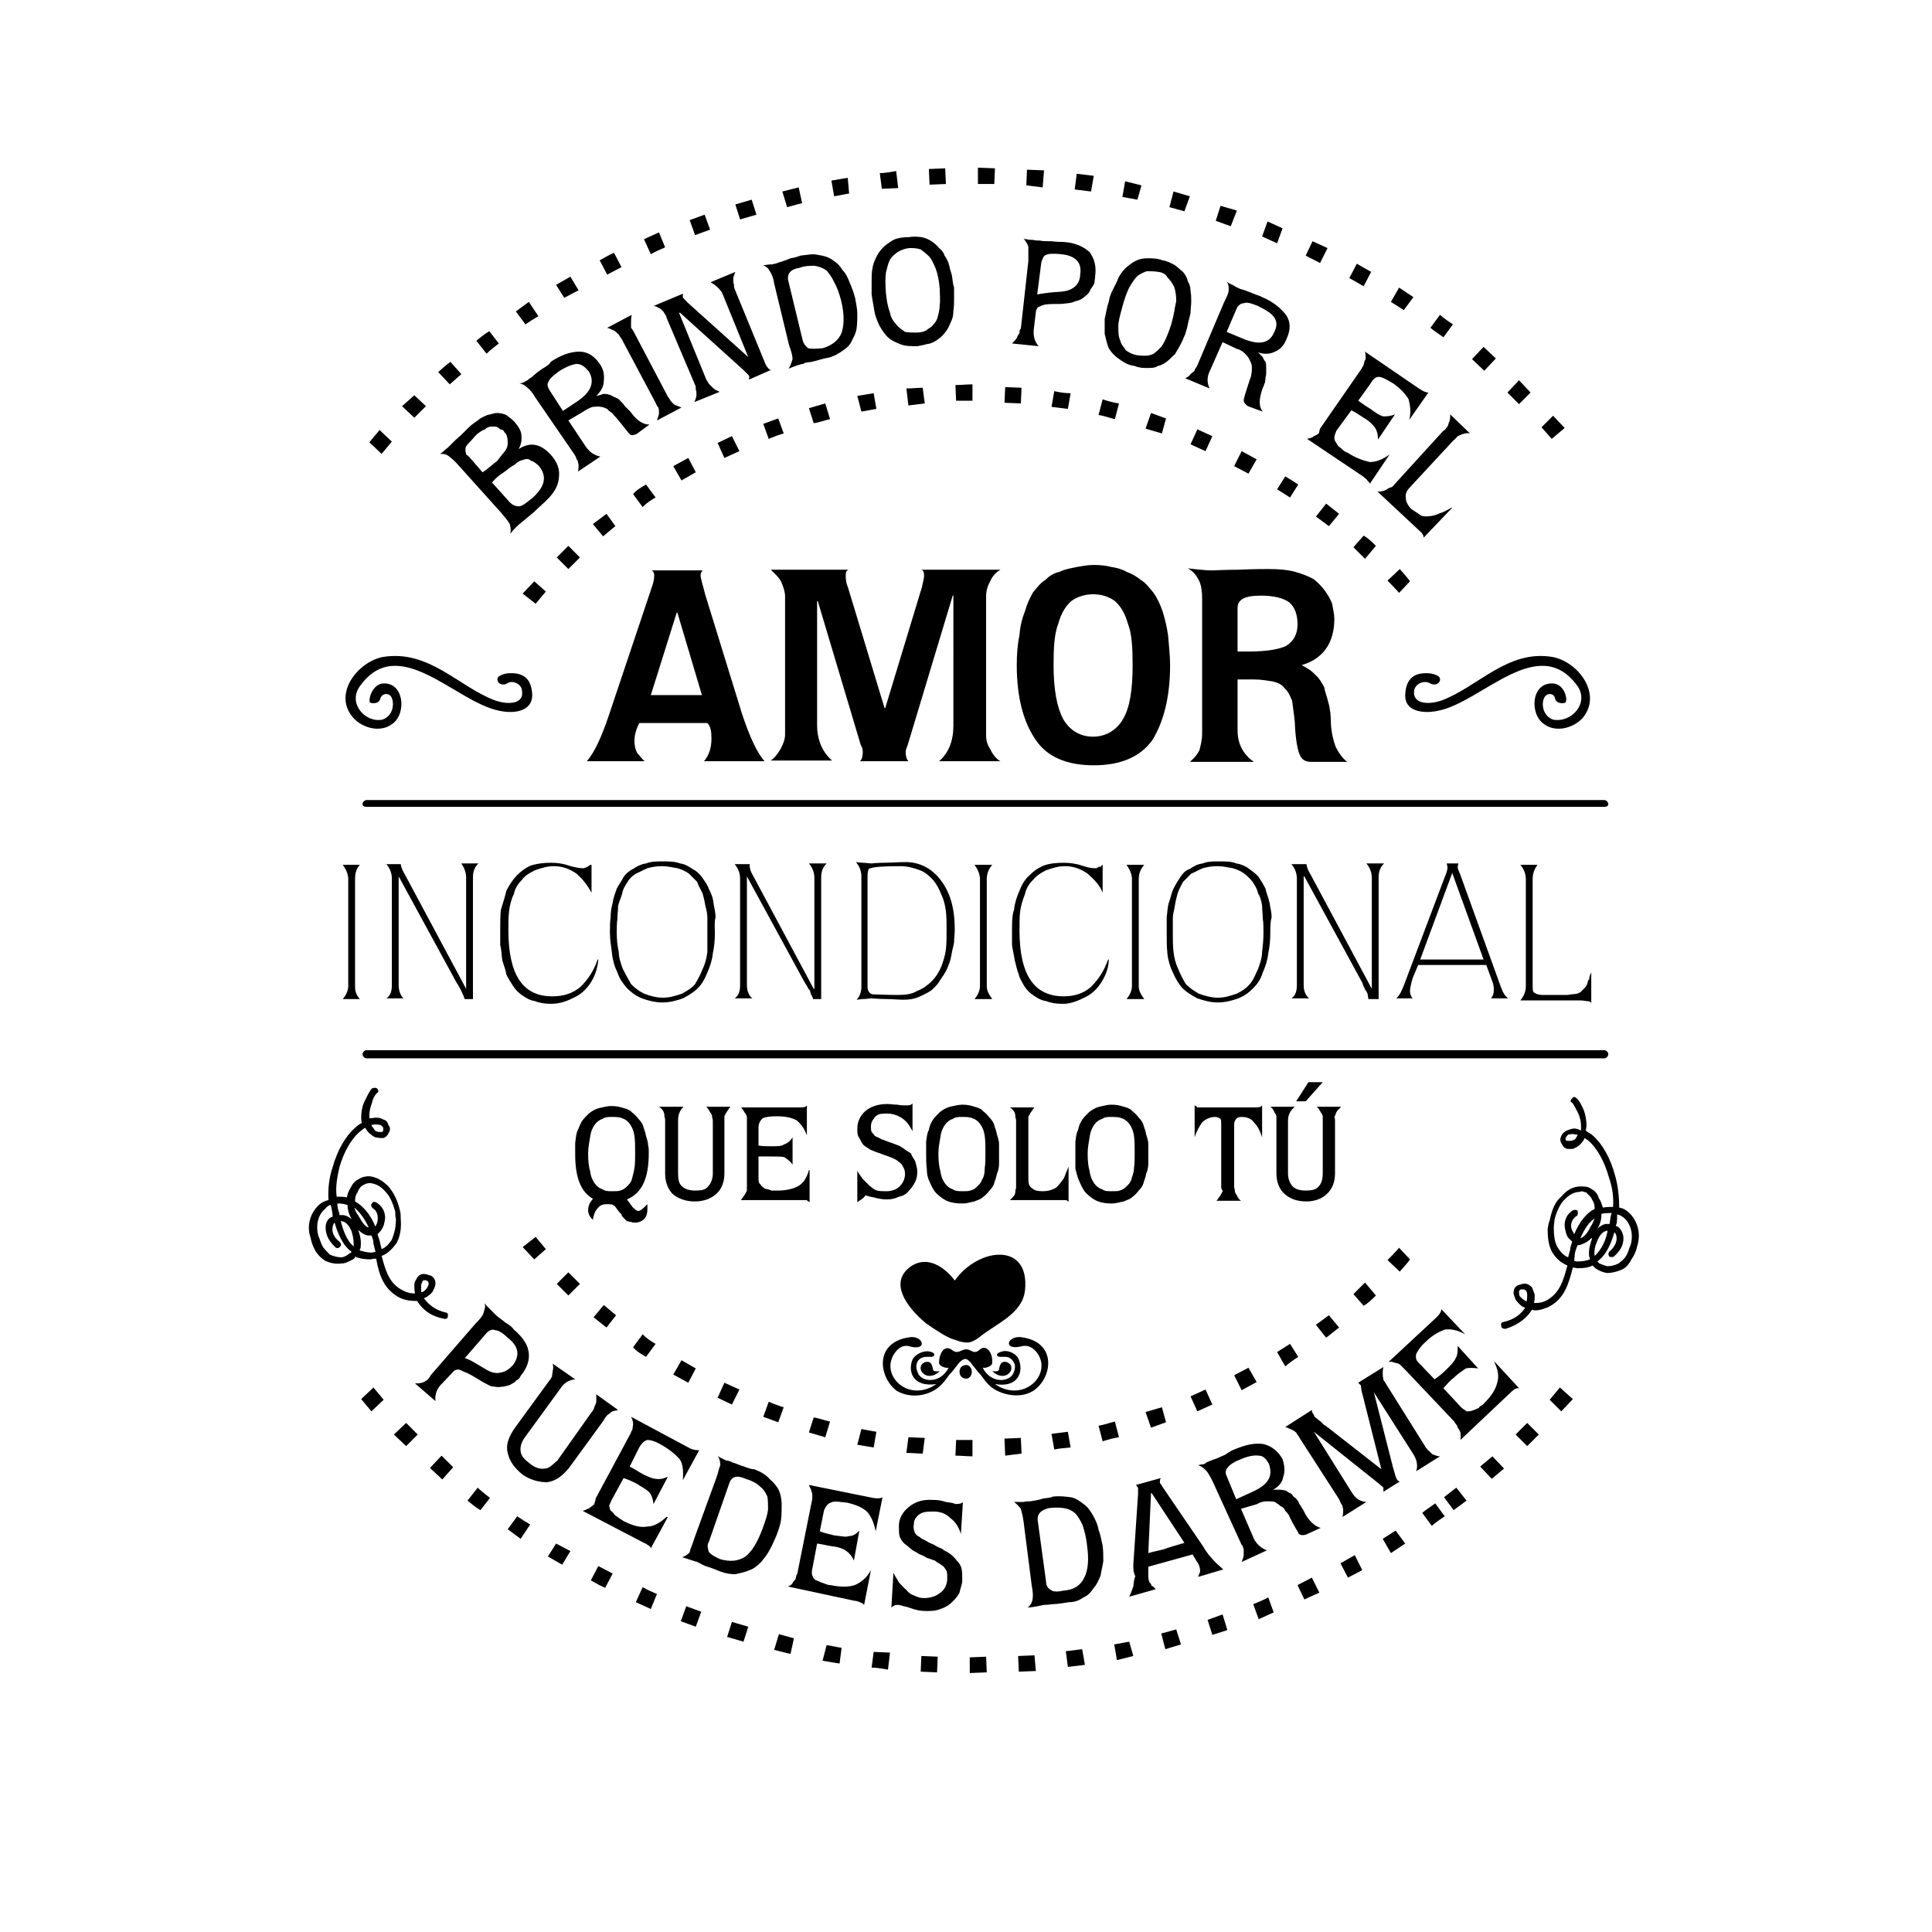 <?xml version="1.0" encoding="utf-8"?>
<!-- Generator: Adobe Illustrator 28.0.0, SVG Export Plug-In . SVG Version: 6.00 Build 0)  -->
<svg version="1.1" id="Layer_1" xmlns="http://www.w3.org/2000/svg" xmlns:xlink="http://www.w3.org/1999/xlink" x="0px" y="0px"
	 viewBox="0 0 283.5 283.5" style="enable-background:new 0 0 283.5 283.5;" xml:space="preserve">
<style type="text/css">
	.st0{fill-rule:evenodd;clip-rule:evenodd;}
</style>
<path d="M213.2,47.6c-0.6-0.4-1.2-0.8-1.9-1.4l-1.4,1.9c0.7,0.6,1.4,1,1.9,1.4L213.2,47.6z M54.6,159.7c0.3-0.1,0.6-0.1,0.7,0
	c0.3,0.3,0.3,0.6,0,0.7c-0.3,0.3-0.6,0.8-0.7,1.4c-0.3,0.7-0.4,1.4-0.4,1.9v0.4c0.4,0,0.7-0.1,1-0.1c0.4,0,0.8,0.1,1.1,0.3
	c0.4,0.1,0.6,0.4,0.7,0.8c0.3,0.3,0.3,0.8,0,1.2c-0.1,0.3-0.4,0.6-0.8,0.7c-0.3,0-0.6,0-1-0.1c-0.3,0-0.6-0.3-1-0.6
	c-0.1-0.1-0.4-0.4-0.6-0.8c-0.3,0.1-0.4,0.3-0.6,0.4c-1.4,1.1-2.5,3-3.2,5.4c-0.3,1.4-0.6,2.8-0.4,4.3c0.4,0,1,0,1.5,0.1
	c0.1-0.6,0.3-1,0.6-1.5c0.3-0.6,0.7-1,1.2-1.2c0.4-0.3,1-0.4,1.5-0.4c1,0.1,1.9,0.6,2.8,1.5c0.7,0.8,1.4,2.1,1.7,3.6
	c0.1,0.3,0.1,0.7,0.1,1.1c0.1,1.2,0,2.5-0.6,3.6c-0.6,0.8-1.2,1.5-2.2,1.9c0.6,2.2,1.1,4.1,3.2,5.1c0.6,0.3,1.1,0.4,1.7,0.4
	c-0.1-0.4-0.1-1-0.1-1.2c0-0.6,0.3-0.8,0.4-1.1c0.4-0.6,1-0.7,1.7-0.4c0.7,0.1,1,0.7,1,1.2c0,0.3-0.1,0.6-0.3,1
	c-0.1,0.3-0.4,0.6-0.7,0.8c-0.1,0.1-0.4,0.3-0.7,0.4c0.6,0.8,1.5,1.7,3.2,2.1c0.3,0,0.4,0.3,0.3,0.6c0,0.3-0.3,0.4-0.6,0.3
	c-2.1-0.4-3.2-1.5-3.9-2.6c-0.7,0-1.4,0-2.4-0.4c-2.5-1.2-3.2-3.5-3.6-5.8c-0.3,0-0.6,0-0.7,0.1c-1,0-1.7-0.1-2.4-0.4
	c0,0.1-0.1,0.3-0.3,0.4c-0.6,0.3-1.1,0.6-1.7,0.6c-0.8,0.1-1.5,0-2.4-0.4c-0.6-0.4-1-0.8-1.4-1.4c-0.3-0.6-0.6-1.2-0.7-1.9
	c-0.7-1.9,0-3.7,1.1-4.8c0.4-0.4,1-0.7,1.5-0.8c-0.1-1.7,0.1-3.3,0.6-4.8c0.7-2.5,1.9-4.6,3.3-5.8c0.3-0.3,0.7-0.6,1-0.7
	c-0.1-0.3-0.1-0.6-0.1-0.8c0-0.7,0.1-1.5,0.4-2.2C53.9,160.8,54.2,160.1,54.6,159.7L54.6,159.7z M49.5,176.6c0,0.4,0.1,1,0.3,1.4
	v0.3c0.1,0,0.3,0,0.4,0c0.6,0,1,0.3,1.4,0.6c-0.4-0.7-0.6-1.4-0.6-2.1h-0.1C50.3,176.6,49.9,176.6,49.5,176.6L49.5,176.6z M50,179.2
	c0.3,1.1,0.8,2.8,1.9,3.7c0-0.6,0-1.2-0.3-2.2c-0.4-1-1-1.5-1.5-1.5H50z M52.8,183.5c0.4,0.1,1,0.3,1.7,0.3c0.3,0,0.4-0.1,0.6-0.1
	l-0.3-1.2c0-0.4-0.1-0.8-0.3-1.2c-0.1,0-0.3,0-0.4,0c-0.4,0-1-0.3-1.5-0.8v0.1c0.4,1.1,0.4,1.9,0.3,2.6
	C52.8,183.2,52.8,183.3,52.8,183.5L52.8,183.5z M56,183.3c0.7-0.3,1.1-0.8,1.5-1.4c0.4-1,0.6-1.9,0.6-3c-0.1-0.4-0.1-0.7-0.1-1.1
	c-0.4-1.4-0.8-2.3-1.5-3c-0.7-0.8-1.4-1.1-2.2-1.2c-0.3,0-0.7,0.1-1,0.3c-0.3,0.1-0.7,0.6-0.8,1c-0.3,0.4-0.4,0.8-0.4,1.4
	c1.1,0.6,2.2,1.8,3,3.7c0.1-0.3,0.3-0.6,0.3-0.8c0.1-0.7,0-1.5-0.7-1.9c-0.3-0.3-0.3-0.6-0.1-0.7c0.1-0.3,0.4-0.3,0.7-0.1
	c1.1,0.7,1.4,1.9,1.1,2.9c-0.1,0.6-0.4,1.1-0.7,1.4c-0.1,0.1-0.1,0.1-0.3,0.3c0.1,0.4,0.3,0.8,0.4,1.4L56,183.3z M52,177.2
	c0.1,0.4,0.3,0.8,0.6,1.2c0.6,1.1,1.1,1.7,1.5,1.7C53.5,178.8,52.8,177.9,52,177.2L52,177.2z M51.6,183.7c-1.4-1-2.1-2.9-2.5-4.3
	c-0.1,0.1-0.3,0.4-0.3,0.7c-0.1,0.6,0.1,1.4,1,2.1c0.3,0.3,0.3,0.6,0.1,0.7c-0.1,0.3-0.6,0.3-0.7,0.1c-1.2-1.1-1.5-2.2-1.4-3.2
	c0.1-0.6,0.4-1,0.8-1.2l0.3-0.1h-0.1v-0.3c-0.1-0.4-0.1-1-0.3-1.4c-0.3,0.1-0.6,0.3-0.8,0.6c-1,0.8-1.4,2.3-1,3.9
	c0.3,0.7,0.4,1.2,0.7,1.7c0.3,0.4,0.7,0.8,1,1.1c0.7,0.3,1.2,0.4,1.8,0.4c0.4-0.1,0.8-0.3,1.1-0.6C51.4,183.9,51.4,183.9,51.6,183.7
	L51.6,183.7z M61.8,188.6c0,0.3,0,0.7,0,1c0.3,0,0.4-0.1,0.6-0.3c0.1-0.1,0.3-0.3,0.4-0.6c0.1-0.1,0.1-0.3,0.1-0.4
	c0-0.1-0.1-0.3-0.3-0.4c-0.3-0.1-0.6,0-0.6,0.1C62,188.1,61.8,188.4,61.8,188.6L61.8,188.6z M54.5,165.1c0.1,0.3,0.3,0.4,0.4,0.6
	c0.1,0.3,0.4,0.3,0.6,0.4c0.3,0,0.4,0,0.6,0l0.1-0.1c0-0.1,0.1-0.4,0-0.6c0,0-0.1-0.1-0.3-0.3c-0.1,0-0.4-0.1-0.7-0.1
	C55,165,54.8,165,54.5,165.1L54.5,165.1z M230.7,161.8c-0.3-0.1-0.3-0.4,0-0.6c0.1-0.3,0.4-0.3,0.7,0c0.4,0.4,0.7,1,1,1.7
	c0.3,0.8,0.4,1.7,0.4,2.2c0,0.3-0.1,0.7-0.1,0.8c0.3,0.3,0.7,0.4,1,0.7c1.4,1.2,2.6,3.3,3.3,5.9c0.4,1.4,0.6,3,0.6,4.7
	c0.6,0.1,1.1,0.4,1.5,0.8c1.1,1.1,1.8,2.9,1.1,5c-0.1,0.6-0.4,1.2-0.8,1.8c-0.3,0.6-0.7,1.1-1.2,1.4c-0.8,0.4-1.7,0.6-2.4,0.6
	c-0.6-0.1-1.1-0.3-1.7-0.7c-0.1-0.1-0.3-0.3-0.4-0.4c-0.6,0.3-1.2,0.4-2.2,0.4c-0.3,0-0.4-0.1-0.7-0.1c-0.6,2.3-1.2,4.6-3.6,5.8
	c-1,0.4-1.7,0.6-2.4,0.4c-0.7,1.1-1.9,2.2-3.9,2.8c-0.3,0-0.6-0.1-0.6-0.4c-0.1-0.3,0-0.6,0.3-0.6c1.7-0.4,2.6-1.2,3.2-2.1
	c-0.3-0.1-0.6-0.3-0.7-0.4c-0.3-0.3-0.6-0.6-0.7-0.8c-0.1-0.3-0.3-0.7-0.3-1c0-0.6,0.3-1.1,1-1.2c0.7-0.3,1.2-0.1,1.7,0.4
	c0.1,0.3,0.3,0.7,0.4,1.1c0,0.4,0,0.8-0.1,1.2c0.6,0,1,0,1.7-0.3c2.1-1.1,2.6-3,3.2-5.2c-1-0.4-1.7-1.1-2.2-1.9
	c-0.6-1-0.7-2.3-0.7-3.5c0.1-0.4,0.1-0.8,0.3-1.2c0.3-1.5,0.8-2.8,1.7-3.5c0.8-1,1.8-1.5,2.8-1.5c0.6,0,1.1,0,1.5,0.3
	c0.6,0.3,1,0.7,1.2,1.4c0.3,0.4,0.4,0.8,0.6,1.4c0.6-0.1,1.1-0.1,1.5-0.1c0.1-1.4-0.1-2.9-0.6-4.3c-0.6-2.2-1.7-4.3-3-5.4
	c-0.1-0.1-0.4-0.3-0.6-0.4c-0.1,0.4-0.4,0.7-0.7,1c-0.3,0.3-0.6,0.4-1,0.6c-0.3,0-0.6,0-0.8,0c-0.4-0.1-0.7-0.4-0.8-0.7
	c-0.3-0.4-0.3-0.8-0.1-1.2c0.1-0.3,0.4-0.6,0.8-0.8c0.3-0.1,0.7-0.3,1.1-0.3c0.3,0,0.6,0.1,1,0.3v-0.6c0-0.6-0.1-1.2-0.4-1.9
	C231.2,162.6,231,162.2,230.7,161.8L230.7,161.8z M237.3,178.2c0,0.4,0,1-0.1,1.4l-0.1,0.3l0,0l0.3,0.1c0.4,0.3,0.7,0.8,0.8,1.4
	c0.1,0.8-0.1,1.9-1.4,3c-0.3,0.1-0.6,0.1-0.7-0.1c-0.1-0.1-0.1-0.4,0-0.6c1-0.8,1.2-1.7,1.1-2.2c0-0.3-0.1-0.4-0.3-0.7
	c-0.4,1.4-1.1,3.3-2.5,4.3c0.1,0.1,0.1,0.1,0.3,0.3c0.3,0.1,0.7,0.3,1.1,0.4c0.6,0,1.1-0.1,1.7-0.4c0.4-0.3,0.8-0.6,1.1-1.1
	c0.3-0.4,0.4-1,0.7-1.7c0.4-1.5,0-3-1-3.9C238,178.5,237.8,178.3,237.3,178.2L237.3,178.2z M235,178.1c0,0.7-0.1,1.4-0.6,2.2
	c0.4-0.4,0.8-0.6,1.2-0.7c0.3,0,0.4,0,0.6,0v-0.1c0.1-0.6,0.1-1,0.3-1.5c-0.4,0-1,0-1.4,0.1H235z M233.5,181.7
	c-0.6,0.6-1.1,0.8-1.7,1c0,0-0.1,0-0.3,0c-0.1,0.3-0.3,0.7-0.4,1.2L231,185c0.1,0.1,0.3,0.1,0.6,0.1c0.6,0,1.2-0.1,1.7-0.3
	c0-0.1,0-0.3-0.1-0.4c-0.1-0.7,0-1.5,0.4-2.6V181.7z M230.7,182.2c-0.1-0.1-0.1-0.1-0.3-0.3c-0.4-0.3-0.6-0.8-0.7-1.4
	c-0.3-1,0-2.2,1.1-2.9c0.3-0.1,0.6-0.1,0.7,0.1c0.1,0.3,0,0.6-0.1,0.7c-0.7,0.4-1,1.2-0.8,1.9c0.1,0.3,0.3,0.6,0.4,0.8
	c0.8-1.9,1.9-3.2,3-3.7c0-0.6-0.1-1-0.4-1.4c-0.1-0.4-0.6-0.7-0.8-1c-0.4-0.1-0.7-0.3-1-0.1c-0.8,0-1.5,0.4-2.2,1.1
	c-0.7,0.7-1.2,1.8-1.5,3c0,0.4-0.1,0.7-0.1,1.1c0,1.1,0.1,2.2,0.6,3c0.4,0.6,0.8,1.1,1.5,1.4l0.3-1.1
	C230.4,183,230.6,182.6,230.7,182.2L230.7,182.2z M231.9,181.7c0.4-0.1,1-0.6,1.5-1.7c0.3-0.4,0.4-0.8,0.6-1.2
	C233.2,179.3,232.5,180.3,231.9,181.7L231.9,181.7z M234,184.3c1.1-1,1.7-2.5,1.9-3.7h-0.1c-0.6,0.1-1.1,0.6-1.5,1.7
	C234,183,233.9,183.7,234,184.3L234,184.3z M224,191c0.1-0.4,0.1-0.7,0.1-1c0-0.3-0.1-0.6-0.3-0.7c-0.1-0.1-0.3-0.1-0.6-0.1
	c-0.3,0.1-0.3,0.3-0.3,0.4c0,0.1,0,0.3,0.1,0.6c0.1,0.1,0.3,0.3,0.4,0.4S223.9,190.9,224,191L224,191z M231.1,167.2
	c0.1-0.1,0.3-0.4,0.4-0.7c-0.3,0-0.6-0.1-0.7-0.1c-0.3,0-0.6,0.1-0.7,0.1c-0.1,0.1-0.3,0.3-0.3,0.4c-0.1,0.1-0.1,0.3,0,0.4
	c0,0.1,0.1,0.1,0.1,0.1c0.1,0,0.3,0,0.6,0C230.7,167.4,230.8,167.3,231.1,167.2L231.1,167.2z M140.1,196.6c1.9,0.7,2.5,0.4,3.5-0.3
	c2.6-2.1,6.4-3.5,6.8-6.9c0.8-7.2-6.8-6.4-10.3-1.5c-0.8-1.1-3.5-4-6.4-2.1c-3.3,2.3-0.8,5.9,2.2,8.4
	C137.5,195.3,139,196.3,140.1,196.6L140.1,196.6z M135.7,199.9c0.3-0.1,1-0.3,1.2,1c0,0.3,0.4,0.4,1,0.3
	C135.9,203.1,134.1,200.6,135.7,199.9L135.7,199.9z M141.8,200.3c0.4,0,0.8,0.4,0.8,1c0,0.6-0.4,1-0.8,1c-0.6,0-1-0.4-1-1
	C140.8,200.7,141.2,200.3,141.8,200.3L141.8,200.3z M142.4,199.9l1.1,1.4c0.8,0.8,0.8,1.2,1.9,2.2c1.5,1.2,4.3,1.8,6.2,0.6
	c2.9-1.9,3.6-7.3-1.9-7.9c-1.9-0.1-2.5,1.9,0,1.4c1-0.3,1.7,0,2.4,0.8c2.5,3.2-1.9,7.6-6.1,4.7c3.5,0.6,4.2-1.9,3.5-3.6
	c-0.4-1-1.7-1.4-2.4-1.2c-1.2,0.3-0.8,0.8-0.4,0.8c0.1,0,0.6,0,0.8,0c0.8,0,1.2,0.6,1.4,1.1c0.1,0.4,0,1-0.3,1.5
	c-0.8,1.2-3.3,1.2-4.4-1c0.6,0.1,1.4-0.3,1.4-0.7c0.1-1.7-1-2.8-1.9-1.9c-0.8,0.7-1.2-0.1-1.9-0.1c-0.8,0-1.2,0.8-2.1,0.1
	c-1-0.8-1.9,0.3-1.9,1.9c0,0.4,0.8,0.8,1.4,0.7c-1.1,2.2-3.6,2.2-4.4,1c-0.3-0.6-0.4-1.1-0.3-1.5c0.1-0.6,0.6-1.1,1.5-1.1
	c0.1,0,0.6,0,0.7,0c0.4,0,0.8-0.6-0.4-0.8c-0.7-0.1-1.9,0.3-2.4,1.2c-0.7,1.7,0,4.1,3.5,3.6c-4.2,2.9-8.5-1.5-6-4.7
	c0.6-0.8,1.4-1.1,2.2-0.8c2.5,0.6,1.9-1.5,0.1-1.4c-5.5,0.6-4.8,5.9-2.1,7.9c2.1,1.2,4.7,0.7,6.2-0.6c1.1-1,1.1-1.4,1.9-2.2l1.1-1.4
	C141.6,199.2,141.8,199.3,142.4,199.9L142.4,199.9z M147.8,199.9c-0.3-0.1-1-0.3-1.2,1c0,0.3-0.4,0.4-1,0.3
	C147.6,203.1,149.4,200.6,147.8,199.9L147.8,199.9z M71.4,195.6l-3.2,3.7c0.6,0.1,1.5,0.7,3.2,1.7c0.7,0.4,1.4,0.6,2.1,0.4
	c0.6-0.1,1.1-0.4,1.7-1c1.1-1.4,1-2.8-0.7-4.1c-0.7-0.7-1.4-1.1-1.8-1.1C72.2,195,71.8,195.2,71.4,195.6L71.4,195.6z M63.2,201.8
	l6.6-7.6c0.7-0.7,1.1-1.2,1.2-1.7c0.1-0.4,0.3-0.8,0.1-1.2c0,0,0.1,0,0.3,0.3c0.3,0.3,0.4,0.4,0.7,0.7c0.1,0.1,0.4,0.4,0.7,0.7
	c0.3,0.3,0.8,0.6,1.4,1.1c0.7,0.4,1,0.7,1.2,1c1.4,1.2,2.1,2.3,2.2,3.5c0.1,1.1-0.3,2.2-1.2,3.3c-0.1,0.3-0.4,0.6-0.7,0.7
	c-0.1,0.3-0.6,0.4-0.8,0.6c-0.4,0.1-0.8,0.3-1.4,0.3c-0.4,0.1-0.8,0-1.5-0.1c-0.6-0.3-1.2-0.6-1.8-1c-1-0.6-1.7-1-2.1-1.1
	c-0.6-0.3-0.8-0.4-1.1-0.3c-0.1,0-0.4,0.1-0.6,0.4l-1.8,1.9c-0.6,0.7-0.8,1.5-0.7,2.3l-3-2.6c0.3,0,0.7,0,1-0.1
	c0.4-0.1,0.6-0.3,0.8-0.4C62.9,202.2,63.1,202.1,63.2,201.8L63.2,201.8z M88.6,208.4l-5.1,7c-1,1.2-1.9,1.9-3.2,2.1
	c-1.2,0-2.4-0.3-3.6-1.1c-1.2-1-1.9-1.9-2.2-3.2c-0.3-1.1,0.1-2.3,1-3.6l5.1-7c0.1-0.1,0.3-0.4,0.4-0.6c0-0.3,0.1-0.6,0.1-0.8
	c0.1-0.4,0.1-0.7,0-1.1l3.3,2.3c-1,0.1-1.7,0.6-2.2,1.4l-5.1,7c-0.6,0.8-0.8,1.5-0.7,2.2c0.1,0.7,0.6,1.2,1.4,1.8
	c0.7,0.6,1.5,0.8,2.1,0.7c0.7,0,1.2-0.6,1.9-1.2l5.1-7.2c0.1-0.1,0.3-0.4,0.3-0.6c0.1-0.3,0.3-0.6,0.3-0.8c0-0.4,0-0.7,0-1.1
	l3.2,2.3c-0.3,0.1-0.7,0.1-1,0.3c-0.3,0.3-0.6,0.4-0.7,0.6C88.8,208,88.7,208.2,88.6,208.4L88.6,208.4z M87.4,219.9l5.1-9.5
	c0.1-0.1,0.1-0.4,0.3-0.6c0-0.3,0.1-0.6,0.1-0.8c0-0.4-0.1-0.7-0.3-1.1l8.6,4.6c0.6,0.3,1,0.3,1.4,0.3l-2.4,4.4c0.1-1.4,0-2.3-0.4-3
	c-0.6-0.7-1.4-1.4-2.6-2.1c-1-0.6-1.7-0.8-2.2-0.8c-0.4,0.1-0.8,0.4-1.2,1.1l-1.4,2.8c0.6,0.3,1.2,0.7,1.9,1.1
	c0.8,0.4,1.5,0.7,1.9,0.7c0.6,0.1,1.1,0,1.8-0.3l-2.1,4c-0.1-0.8-0.3-1.4-0.7-1.8c-0.3-0.3-1-0.7-1.8-1.2c-0.6-0.3-1.2-0.6-1.9-0.8
	l-1.8,3.3c-0.1,0.3-0.3,0.6-0.3,0.8c0.1,0.4,0.1,0.7,0.4,0.8c0.3,0.3,0.4,0.6,0.7,0.7c0.3,0.3,0.6,0.4,1,0.7c1.4,0.7,2.5,1,3.5,0.8
	c1,0,1.9-0.6,2.8-1.4H98l-2.5,4.6c0-0.1-0.1-0.3-0.3-0.4s-0.4-0.3-0.7-0.4l-9-4.7c0.4-0.1,0.7-0.3,1-0.4c0.3-0.3,0.6-0.4,0.7-0.6
	C87.3,220.3,87.4,220.2,87.4,219.9L87.4,219.9z M107,217.7l-3,8.6c-0.3,0.4-0.1,1,0,1.4c0.3,0.4,0.8,0.7,1.7,1.1
	c1.5,0.4,2.6,0.3,3.7-0.4c1-0.8,1.8-2.2,2.5-4.1c0.4-1.1,0.7-1.9,0.8-2.8c0-0.7,0-1.4-0.1-1.9c-0.3-0.7-0.6-1.1-1.1-1.5
	c-0.4-0.4-1.1-0.8-2.1-1.1C108.1,216.4,107.3,216.7,107,217.7L107,217.7z M101.9,225.7l3.2-8.8c0.3-0.8,0.4-1.5,0.6-1.9
	c0-0.4-0.1-1-0.4-1.4c0,0,0.1,0.1,0.4,0.3c0.3,0.1,0.6,0.3,0.8,0.4c0.3,0,0.6,0.1,1,0.3c0.4,0.1,1,0.4,1.7,0.6
	c0.7,0.3,1.2,0.4,1.5,0.4c1,0.4,1.7,0.8,2.2,1.4c0.7,0.6,1.1,1.1,1.4,1.7c0.3,0.7,0.4,1.4,0.4,2.1c0,0.8,0,1.5-0.1,2.3
	c-0.1,0.7-0.4,1.5-0.7,2.3c-0.3,0.7-0.6,1.4-1,2.1c-0.3,0.6-0.8,1.2-1.2,1.7c-0.6,0.6-1.1,1-1.7,1.2c-0.7,0.3-1.2,0.4-2.1,0.6
	c-0.7,0-1.4-0.1-2.2-0.4c-0.7-0.3-1.5-0.6-2.2-0.8c-0.7-0.3-1.1-0.6-1.2-0.6c-0.4-0.1-1.2-0.4-2.2-0.7c0.4-0.1,0.8-0.4,1.1-0.7
	C101.3,227.2,101.6,226.7,101.9,225.7L101.9,225.7z M117,230.9l2.1-10.5c0.1-0.3,0.1-0.6,0.1-0.7c0-0.3,0-0.6-0.1-0.8
	c-0.1-0.4-0.3-0.7-0.4-1l9.4,1.9c0.6,0.1,1.1,0.1,1.4-0.1l-1,5c-0.3-1.4-0.7-2.2-1.2-2.8c-0.7-0.7-1.7-1.1-3-1.4
	c-1.1-0.1-1.9-0.3-2.4,0c-0.4,0.1-0.8,0.6-1,1.2l-0.6,3c0.7,0.3,1.4,0.4,2.1,0.6c1,0.1,1.7,0.3,2.2,0.1c0.6,0,1-0.3,1.5-0.8
	l-0.8,4.4c-0.3-0.7-0.7-1.1-1.1-1.4c-0.4-0.3-1.1-0.6-2.1-0.7c-0.7-0.1-1.4-0.3-2.2-0.4l-0.7,3.7c-0.1,0.4-0.1,0.7,0,1
	c0.1,0.3,0.3,0.6,0.6,0.7c0.3,0.1,0.6,0.3,1,0.4c0.3,0.1,0.6,0.3,1.1,0.3c1.4,0.3,2.6,0.3,3.5,0c1-0.4,1.8-1.1,2.4-2.2l0,0l-1,5.1
	c-0.1-0.1-0.3-0.3-0.4-0.3c-0.3-0.1-0.6-0.3-1-0.3l-9.8-2.1c0.4-0.1,0.7-0.4,0.8-0.7c0.3-0.3,0.4-0.4,0.4-0.7
	C116.8,231.5,116.8,231.2,117,230.9L117,230.9z M130.8,235.9l0.3-5.1c0.3,0.6,0.6,1,0.8,1.4c0.4,0.4,0.7,0.8,1.1,1.1
	c0.3,0.4,0.7,0.7,1.1,0.8c0.6,0.3,1,0.4,1.5,0.4c1,0,1.8-0.3,2.4-0.8c0.6-0.4,1-1.2,1-2.1c0-0.4,0-0.8-0.1-1.1
	c-0.3-0.4-0.4-0.7-0.7-0.8c-0.3-0.3-0.7-0.4-1-0.7c-0.4-0.1-0.8-0.3-1.2-0.4c-0.4-0.3-0.8-0.4-1.2-0.6c-0.4-0.3-0.8-0.4-1.1-0.7
	c-0.4-0.3-0.7-0.6-1-0.8c-0.3-0.3-0.6-0.7-0.7-1.1c-0.1-0.4-0.1-1-0.1-1.5c0-1.1,0.6-2.1,1.5-2.8c1-0.8,2.1-1.1,3.6-1
	c0.7,0,1.2,0.1,1.8,0.3c0.6,0.1,1,0.1,1.4,0.3c0.6,0,1-0.1,1.1-0.3l-0.3,4.7c-0.3-1-0.8-1.8-1.5-2.3c-0.7-0.7-1.5-1-2.5-1
	c-0.4,0-1,0-1.4,0.1c-0.4,0.1-0.8,0.3-1.1,0.7c-0.3,0.3-0.4,0.7-0.4,1.1c-0.1,0.4,0,0.8,0.1,1.1c0.1,0.3,0.4,0.6,0.7,0.7
	c0.3,0.3,0.6,0.4,1,0.6c0.4,0.3,0.8,0.4,1.2,0.6c0.4,0.3,0.8,0.4,1.2,0.6c0.3,0.3,0.7,0.4,1.1,0.7c0.4,0.3,0.7,0.6,1,1
	c0.3,0.3,0.6,0.7,0.7,1.2c0.1,0.4,0.1,1,0.1,1.7c0,0.6-0.3,1.2-0.4,1.8c-0.3,0.6-0.7,1-1.1,1.4c-0.4,0.4-1,0.8-1.7,1
	c-0.7,0.3-1.4,0.3-2.1,0.3s-1.4-0.1-2.2-0.4c-0.8-0.3-1.2-0.3-1.4-0.4C131.6,235.4,131.2,235.5,130.8,235.9L130.8,235.9z
	 M152.3,223.3l1.2,8.8c0,0.6,0.3,1,0.7,1.2c0.3,0.3,1,0.3,1.9,0.1c1.5-0.1,2.5-0.8,3-1.9c0.6-1.1,0.7-2.8,0.4-4.8
	c-0.1-1.1-0.4-2.1-0.6-2.8c-0.3-0.7-0.7-1.4-1.1-1.8c-0.4-0.4-1-0.7-1.7-0.8c-0.6-0.1-1.4-0.1-2.2,0
	C152.7,221.6,152.1,222.2,152.3,223.3L152.3,223.3z M151.4,232.7l-1.2-9.4c-0.1-0.8-0.3-1.5-0.4-1.9c-0.3-0.4-0.6-0.7-1-1
	c0,0,0.1,0,0.4,0c0.4,0,0.7,0,1,0c0.3-0.1,0.6-0.1,1-0.1c0.4-0.1,1-0.1,1.8-0.4c0.7-0.1,1.2-0.1,1.5-0.3c1-0.1,1.8,0,2.6,0.1
	c0.7,0.1,1.4,0.6,1.9,1c0.6,0.4,1,1,1.4,1.7c0.4,0.7,0.7,1.4,0.8,2.1c0.3,0.7,0.4,1.5,0.6,2.3c0.1,0.8,0.1,1.5,0.1,2.3
	c-0.1,0.7-0.3,1.4-0.4,2.1c-0.3,0.7-0.6,1.4-1,1.8c-0.4,0.6-0.8,1.1-1.5,1.4c-0.6,0.4-1.2,0.7-2.1,0.7c-0.8,0.1-1.7,0.3-2.5,0.3
	c-0.7,0.1-1.1,0.1-1.2,0.1c-0.6,0.1-1.2,0.3-2.4,0.4c0.4-0.3,0.6-0.7,0.7-1.1C151.6,234.3,151.6,233.7,151.4,232.7L151.4,232.7z
	 M166.3,229.6l0.7-10.4c0-0.4,0-0.7,0-0.8v-0.1c-0.1-0.1-0.1-0.1-0.1-0.1c0-0.1-0.1-0.1-0.1-0.1s0,0,0-0.1c-0.1,0-0.1,0-0.1-0.1
	l3.6-1v0.1c-0.1,0.1-0.1,0.3-0.1,0.3c0,0.1,0,0.1,0,0.3c0.1,0.1,0.3,0.4,0.4,0.6l6,8.8c0.3,0.6,0.7,1,0.8,1.2c0.3,0.3,0.6,0.7,1,1.1
	c0.4,0.4,0.8,0.7,1.1,1l-3.7,1.1c0.1-0.1,0.1-0.4,0.3-0.7c0-0.3,0-0.6-0.1-0.8c0-0.1-0.1-0.4-0.4-0.8l-0.6-1l-6.5,1.8v1
	c0,0.4,0,0.8,0.1,1.1c0,0.1,0.1,0.3,0.3,0.4c0,0.3,0.1,0.3,0.3,0.4c0,0,0.1,0.1,0.4,0.4l-3.9,1.1c0.3-0.6,0.4-1,0.6-1.5
	c0.1-0.7,0.1-1.1,0.3-1.5C166.3,230.7,166.3,230.3,166.3,229.6L166.3,229.6z M173.8,226.4l-4.8-7.3h-0.1l-0.4,8.8
	c1-0.3,1.8-0.4,2.4-0.6C171.4,227.1,172.4,226.8,173.8,226.4L173.8,226.4z M182.1,221.4l1.9,4.4c0.4,0.8,1.1,1.4,1.9,1.7l-3.7,1.7
	c0.1-0.3,0.3-0.7,0.3-1c0-0.4,0-0.7,0-0.8c-0.1-0.3-0.1-0.6-0.3-0.7l-4.2-9.2c-0.4-0.8-0.7-1.4-1.1-1.8c-0.3-0.3-0.7-0.6-1.1-0.7
	c0,0,0.1,0,0.4-0.1c0.4,0,0.7-0.1,0.8-0.3c0.3-0.1,0.7-0.3,1-0.4c0.4-0.1,1-0.4,1.7-0.7c0.6-0.4,1.1-0.7,1.4-0.8
	c1.7-0.7,3-1,4.3-0.8c1.2,0.3,2.1,1,2.8,2.2c0.3,1,0.4,1.8,0.1,2.6c-0.1,0.8-0.7,1.5-1.5,1.9l0,0c0.4,0,0.7,0,1,0
	c0.3,0,0.6,0.1,0.8,0.1c0.3,0.1,0.4,0.3,0.7,0.4c0.3,0.1,0.4,0.4,0.6,0.6c0.3,0.1,0.4,0.4,0.6,0.6c0.1,0.3,0.3,0.6,0.4,0.7
	c0.1,0.3,0.3,0.4,0.4,0.7c0.7,1.5,1.7,2.3,2.5,2.5l-2.2,1c-0.4,0.1-0.7,0.1-1-0.1c-0.1-0.3-0.7-1.1-1.4-2.6
	c-0.1-0.3-0.4-0.6-0.6-0.8c-0.1-0.3-0.4-0.6-0.7-0.7c-0.3-0.3-0.6-0.4-0.8-0.6c-0.4-0.1-0.8-0.1-1.2-0.1c-0.4,0-1,0.1-1.4,0.4
	L182.1,221.4z M181.4,220l2.4-1.1c2.4-1.1,3-2.3,2.4-4.1c-0.4-0.7-0.8-1.2-1.5-1.2c-0.7-0.1-1.7,0.1-2.8,0.6c-1,0.4-1.5,0.8-1.8,1.2
	c-0.3,0.4-0.3,0.8-0.1,1.2L181.4,220z M196.5,220l-5.8-9c-0.1-0.3-0.3-0.4-0.4-0.6c-0.1-0.3-0.4-0.4-0.7-0.6c-0.3-0.1-0.6-0.3-1-0.4
	l3.9-2.5c0,0.1,0,0.4,0.3,0.7c0,0.1,0,0.1,0.1,0.3c0.1,0,0.1,0.1,0.4,0.3c0.1,0.1,0.3,0.3,0.4,0.3c0.1,0.1,0.3,0.3,0.6,0.6
	c0.3,0.1,0.4,0.3,0.6,0.4l7.8,6.1l0,0l-2.9-11.5c-0.1-0.6-0.1-0.8-0.1-0.8c-0.1-0.1-0.3-0.3-0.4-0.4l3.7-2.3
	c-0.1,0.4-0.1,0.7-0.1,1.1c0,0.3,0.1,0.6,0.1,0.8c0.1,0.1,0.3,0.4,0.4,0.6l5.7,9.1c0.1,0.3,0.4,0.4,0.4,0.6c0.3,0.1,0.4,0.4,0.7,0.6
	c0.3,0.1,0.7,0.3,1.1,0.3l-3.5,2.2c0.3-0.8,0.1-1.7-0.4-2.5l-5.8-9.1l0,0l2.8,11c0.3,1,0.4,1.5,0.6,1.8c0,0.1,0.3,0.3,0.4,0.3
	l-2.4,1.5c0-0.3,0-0.4,0-0.6c-0.1-0.1-0.3-0.3-0.8-0.7l-9.4-7.5l0,0l5.5,8.8c0.6,1,1.2,1.4,2.2,1.5l-3.5,2.2
	c0.1-0.4,0.1-0.8,0.1-1.1c-0.1-0.4-0.1-0.7-0.3-0.8C196.8,220.6,196.6,220.3,196.5,220L196.5,220z M213.4,208.6l-7.3-7.7
	c-0.3-0.3-0.4-0.4-0.6-0.6c-0.1-0.1-0.4-0.3-0.7-0.3c-0.4-0.1-0.7-0.3-1.1-0.1l7.1-6.6c0.4-0.4,0.7-0.8,0.7-1.2l3.5,3.7
	c-1.2-0.7-2.2-0.8-3-0.7c-0.8,0.3-1.8,0.8-2.8,1.8c-0.8,0.7-1.2,1.4-1.4,1.8c-0.1,0.6,0,1,0.6,1.5l2.1,2.2c0.6-0.4,1.1-0.8,1.7-1.4
	c0.7-0.7,1.2-1.2,1.4-1.7c0.3-0.4,0.3-1.1,0.3-1.8l3,3.3c-0.7-0.1-1.4-0.1-1.8,0c-0.4,0.3-1.1,0.7-1.8,1.4c-0.6,0.4-1,1-1.5,1.5
	l2.6,2.8c0.3,0.3,0.6,0.4,0.8,0.6c0.3,0,0.6,0,0.8-0.1c0.4-0.1,0.7-0.3,1-0.4c0.1-0.3,0.6-0.4,0.8-0.7c1.1-1.1,1.7-2.1,1.9-3
	c0.3-1,0.1-1.9-0.4-3v-0.1l3.6,3.9c-0.1,0-0.3,0-0.6,0.1c-0.1,0.1-0.4,0.3-0.7,0.6l-7.3,6.9c0.1-0.4,0-0.8,0-1.1
	c-0.1-0.3-0.3-0.6-0.4-0.7C213.8,209,213.5,208.9,213.4,208.6L213.4,208.6z M95.2,169.2c0,3.7-1,5.9-3.2,6.8l0.8,1.1
	c0.4,0.4,0.7,0.6,0.8,0.6c0.4,0,0.8-0.4,1.4-1c0,0,0,0.1,0,0.3c0,0.1,0,0.3,0,0.4c0,0.6-0.1,1-0.4,1.4c-0.4,0.4-0.8,0.6-1.4,0.6
	c-0.3,0-0.4,0-0.6-0.1c-0.3,0-0.4-0.1-0.6-0.1c-0.1-0.1-0.3-0.3-0.4-0.4c-0.3-0.3-0.4-0.4-0.4-0.6c-0.1-0.1-0.4-0.4-0.6-0.7
	c-0.3-0.4-0.4-0.6-0.7-0.7c-0.1-0.1-0.6-0.1-0.8-0.1c-0.6,0-1,0.1-1.4,0.6c-0.4,0.4-0.6,1-0.7,1.7c-0.4-0.4-0.7-0.8-0.7-1.4
	c0-0.7,0.3-1.2,0.7-1.7c-1.8-1-2.6-3.2-2.6-6.5c0-0.6,0-1.1,0-1.7c0.1-0.6,0.1-1.1,0.3-1.7c0.3-0.6,0.4-1,0.7-1.5
	c0.3-0.4,0.6-0.7,1-1.1c0.4-0.3,0.8-0.6,1.5-0.8c0.6-0.1,1.1-0.3,1.8-0.3s1.2,0.1,1.8,0.3c0.4,0.1,1,0.3,1.2,0.6
	c0.4,0.3,0.7,0.6,1,1c0.3,0.3,0.6,0.7,0.7,1.1c0.1,0.4,0.3,0.8,0.4,1.4c0.1,0.4,0.3,0.8,0.3,1.4C95.2,168.3,95.2,168.8,95.2,169.2
	L95.2,169.2z M89.8,163.9c-0.6,0-1,0-1.4,0.3c-0.4,0.1-0.8,0.4-1.1,0.8c-0.3,0.4-0.6,1-0.7,1.8c-0.1,0.7-0.3,1.5-0.3,2.5
	c0,1.1,0.1,1.9,0.3,2.6c0.1,0.8,0.4,1.4,0.7,1.8c0.3,0.4,0.7,0.7,1.1,0.8c0.4,0.3,0.8,0.3,1.4,0.3c0.6,0,1,0,1.2-0.1
	c0.4-0.1,0.7-0.3,1-0.6c0.3-0.3,0.6-0.6,0.7-1c0.1-0.4,0.3-1,0.4-1.7c0.1-0.6,0.1-1.4,0.1-2.2c0-1,0-1.8-0.1-2.5
	c-0.1-0.8-0.4-1.4-0.7-1.8c-0.3-0.4-0.7-0.7-1.1-0.8C90.9,163.9,90.4,163.9,89.8,163.9L89.8,163.9z M106.3,164.5v7.7
	c0,1.2-0.4,2.3-1.2,3c-0.8,0.7-1.8,1.1-3.2,1.1c-1.2,0-2.4-0.4-3.2-1.1c-0.7-0.7-1.1-1.8-1.1-3v-7.7c0-0.3,0-0.4-0.1-0.6
	c0-0.3,0-0.4-0.1-0.7c-0.1-0.3-0.4-0.6-0.7-0.8h3.6c-0.6,0.6-0.8,1.2-0.8,2.1v7.7c0,0.8,0.1,1.5,0.6,1.9c0.4,0.4,1.1,0.6,1.9,0.6
	c1,0,1.5-0.1,1.9-0.6c0.4-0.4,0.7-1.1,0.7-1.9v-7.7c0-0.3-0.1-0.4-0.1-0.6c0-0.3-0.1-0.4-0.3-0.7s-0.3-0.6-0.6-0.8h3.6
	c-0.3,0.3-0.4,0.6-0.6,0.8c-0.1,0.3-0.3,0.4-0.3,0.7C106.3,164.1,106.3,164.3,106.3,164.5L106.3,164.5z M109.6,174.1v-9.5
	c0-0.3,0-0.4,0-0.6c0-0.3-0.1-0.4-0.3-0.7s-0.3-0.6-0.6-0.8h8.5c0.7,0,1,0,1.2-0.3v4.4c-0.4-1.1-1-1.8-1.5-2.2
	c-0.7-0.4-1.7-0.6-2.9-0.6c-1,0-1.7,0.1-2.1,0.3c-0.3,0.3-0.6,0.7-0.6,1.4v2.6c0.7,0.1,1.2,0.1,1.9,0.1c1,0,1.5,0,1.9-0.3
	c0.4-0.1,0.8-0.4,1.2-1v4c-0.4-0.6-0.8-0.8-1.2-1.1c-0.4-0.1-1-0.1-1.9-0.1c-0.6,0-1.2,0-1.9,0v3.3c0,0.4,0.1,0.7,0.3,0.8
	c0.1,0.3,0.4,0.4,0.6,0.6c0.3,0.1,0.6,0.1,1,0.3c0.3,0,0.6,0,1,0c1.2,0,2.4-0.3,3-0.7c0.7-0.4,1.2-1.2,1.5-2.3h0.1v4.7
	c-0.1-0.1-0.3-0.1-0.4-0.3c-0.3,0-0.6,0-0.8,0h-8.9c0.3-0.3,0.4-0.6,0.6-0.8c0.1-0.3,0.3-0.4,0.3-0.7
	C109.6,174.5,109.6,174.3,109.6,174.1L109.6,174.1z M125.8,176.4v-4.6c0.3,0.6,0.7,1,0.8,1.2c0.3,0.3,0.7,0.7,1,1
	c0.4,0.3,0.7,0.6,1.1,0.7c0.4,0.1,0.8,0.1,1.4,0.1c0.8,0,1.5-0.3,1.9-0.7c0.6-0.6,0.8-1.2,0.8-1.9c0-0.4-0.1-0.7-0.3-1
	c-0.1-0.3-0.4-0.6-0.6-0.7c-0.3-0.3-0.6-0.4-1-0.6c-0.3-0.1-0.7-0.3-1.1-0.4c-0.3-0.1-0.7-0.3-1.1-0.4c-0.3-0.1-0.7-0.3-1-0.4
	c-0.4-0.3-0.7-0.4-1-0.7c-0.3-0.3-0.4-0.7-0.6-1c-0.3-0.4-0.3-0.8-0.3-1.4c0-1,0.4-1.8,1.1-2.5c0.8-0.7,1.9-1.1,3.3-1.1
	c0.4,0,1,0.1,1.5,0.1c0.4,0.1,0.8,0.1,1.2,0.1s0.8,0,1-0.3v4.1c-0.4-0.8-0.8-1.4-1.5-1.9c-0.6-0.4-1.4-0.7-2.2-0.7
	c-0.4,0-0.8,0-1.2,0.1c-0.3,0.1-0.7,0.4-0.8,0.7c-0.3,0.3-0.4,0.7-0.4,1.1c0,0.3,0,0.6,0.1,0.8c0.3,0.3,0.4,0.6,0.7,0.7
	c0.3,0.1,0.6,0.3,0.8,0.4c0.4,0.1,0.8,0.3,1.1,0.4c0.4,0.1,0.8,0.3,1.1,0.4c0.4,0.1,0.8,0.4,1.1,0.6c0.3,0.3,0.7,0.4,1,0.7
	c0.1,0.4,0.4,0.7,0.6,1.1c0.1,0.4,0.3,1,0.3,1.5c0,0.6-0.1,1.1-0.3,1.5c-0.3,0.6-0.6,1-1,1.4c-0.3,0.4-0.8,0.7-1.4,0.8
	c-0.6,0.3-1.1,0.4-1.8,0.4c-0.6,0-1.2-0.1-1.9-0.3c-0.7-0.1-1.1-0.3-1.2-0.3C126.7,175.9,126.2,176.1,125.8,176.4L125.8,176.4z
	 M135.9,169.2c0-0.6,0-1.1,0-1.7c0.1-0.6,0.1-1.1,0.4-1.7c0.1-0.6,0.3-1,0.6-1.5c0.3-0.4,0.6-0.7,1-1.1c0.4-0.3,0.8-0.6,1.5-0.8
	c0.6-0.1,1.1-0.3,1.9-0.3c0.6,0,1.1,0.1,1.7,0.3c0.4,0.1,1,0.3,1.2,0.6c0.4,0.3,0.7,0.6,1,1c0.3,0.3,0.6,0.7,0.7,1.1
	c0.1,0.4,0.3,0.8,0.4,1.4c0.1,0.4,0.3,0.8,0.3,1.4c0,0.4,0,1,0,1.4c0,0.6,0,1.1,0,1.5c0,0.4-0.1,1-0.3,1.4c-0.1,0.6-0.3,1-0.4,1.4
	s-0.4,0.8-0.7,1.1c-0.3,0.4-0.6,0.7-1,1c-0.3,0.3-0.8,0.4-1.2,0.6c-0.6,0.1-1.1,0.3-1.7,0.3c-1,0-1.7-0.1-2.4-0.4
	c-0.6-0.3-1.1-0.7-1.5-1.1c-0.4-0.4-0.7-1-1-1.7c-0.3-0.6-0.4-1.2-0.4-1.9C135.9,170.8,135.9,170.1,135.9,169.2L135.9,169.2z
	 M141.2,163.9c-0.6,0-1,0-1.4,0.3c-0.4,0.1-0.8,0.4-1.1,0.8c-0.3,0.4-0.6,1-0.7,1.8c-0.1,0.7-0.3,1.5-0.3,2.5c0,1.1,0.1,1.9,0.3,2.6
	c0.1,0.8,0.4,1.4,0.7,1.8c0.3,0.4,0.7,0.7,1.1,0.8c0.4,0.3,0.8,0.3,1.5,0.3c0.4,0,0.8,0,1.1-0.1c0.4-0.1,0.7-0.3,1-0.6
	c0.3-0.3,0.6-0.6,0.7-1c0.3-0.4,0.4-1,0.4-1.7c0.1-0.6,0.1-1.4,0.1-2.2c0-1,0-1.8-0.1-2.5c-0.1-0.8-0.4-1.4-0.7-1.8
	c-0.3-0.4-0.7-0.7-1.1-0.8C142.3,163.9,141.8,163.9,141.2,163.9L141.2,163.9z M149.1,174.1v-9.5c0-0.3,0-0.4-0.1-0.6
	c0-0.3,0-0.4-0.1-0.7s-0.4-0.6-0.7-0.8h3.6c-0.3,0.3-0.4,0.6-0.6,0.8c-0.1,0.3-0.3,0.4-0.3,0.7c0,0.1,0,0.3,0,0.6v8.4
	c0,0.7,0.1,1.1,0.6,1.4c0.3,0.3,0.8,0.4,1.5,0.4c0.6,0,1.1-0.1,1.5-0.3c0.4-0.1,0.7-0.4,1-0.8c0.3-0.4,0.6-0.7,0.7-1
	c0.1-0.3,0.3-0.8,0.6-1.5V171l0,0v5.4c0-0.1-0.1-0.1-0.3-0.3c-0.3,0-0.6,0-0.8,0h-7.5c0.3-0.3,0.6-0.6,0.7-0.8
	c0.1-0.3,0.1-0.4,0.1-0.7C149.1,174.5,149.1,174.3,149.1,174.1L149.1,174.1z M157.8,169.2c0-0.6,0-1.1,0-1.7
	c0.1-0.6,0.1-1.1,0.4-1.7c0.1-0.6,0.3-1,0.6-1.5c0.3-0.4,0.6-0.7,1-1.1c0.4-0.3,0.8-0.6,1.5-0.8c0.6-0.1,1.1-0.3,1.8-0.3
	c0.7,0,1.2,0.1,1.8,0.3c0.4,0.1,1,0.3,1.2,0.6c0.4,0.3,0.7,0.6,1,1c0.3,0.3,0.6,0.7,0.7,1.1c0.1,0.4,0.3,0.8,0.4,1.4
	c0.1,0.4,0.3,0.8,0.3,1.4c0,0.4,0,1,0,1.4c0,0.6,0,1.1,0,1.5c0,0.4-0.1,1-0.3,1.4c-0.1,0.6-0.3,1-0.4,1.4c-0.1,0.4-0.4,0.8-0.7,1.1
	c-0.3,0.4-0.6,0.7-1,1c-0.3,0.3-0.8,0.4-1.2,0.6c-0.6,0.1-1.1,0.3-1.8,0.3c-0.8,0-1.5-0.1-2.2-0.4c-0.6-0.3-1.1-0.7-1.5-1.1
	c-0.4-0.4-0.7-1-1-1.7c-0.3-0.6-0.4-1.2-0.6-1.9C157.8,170.8,157.8,170.1,157.8,169.2L157.8,169.2z M163.1,163.9c-0.6,0-1,0-1.4,0.3
	c-0.4,0.1-0.8,0.4-1.1,0.8c-0.3,0.4-0.6,1-0.7,1.8c-0.1,0.7-0.3,1.5-0.3,2.5c0,1.1,0.1,1.9,0.3,2.6c0.1,0.8,0.4,1.4,0.7,1.8
	c0.3,0.4,0.7,0.7,1.1,0.8c0.4,0.3,0.8,0.3,1.4,0.3c0.6,0,1,0,1.2-0.1c0.4-0.1,0.7-0.3,1-0.6c0.3-0.3,0.6-0.6,0.7-1
	c0.1-0.4,0.4-1,0.4-1.7c0.1-0.6,0.1-1.4,0.1-2.2c0-1,0-1.8-0.1-2.5c-0.1-0.8-0.4-1.4-0.7-1.8c-0.3-0.4-0.7-0.7-1.1-0.8
	C164.2,163.9,163.6,163.9,163.1,163.9L163.1,163.9z M179.2,174.1v-9.2c0-0.3,0-0.6-0.1-0.7c-0.1-0.1-0.4-0.3-0.8-0.3
	c-0.7,0-1.4,0.3-1.9,0.8c-0.4,0.6-0.8,1.2-1.1,2.2l0,0v-4.7c0.1,0.1,0.3,0.1,0.4,0.3c0.1,0,0.4,0,0.7,0h7.6c0.7,0,1,0,1.2-0.3v4.7
	l0,0c-0.3-1-0.7-1.7-1.2-2.2c-0.4-0.6-1.1-0.8-1.8-0.8c-0.4,0-0.7,0.1-0.8,0.3c-0.1,0.1-0.3,0.4-0.3,0.7v9.2c0,0.3,0.1,0.4,0.1,0.6
	c0,0.3,0.1,0.4,0.3,0.7c0.1,0.3,0.3,0.6,0.6,0.8h-3.6c0.3-0.3,0.4-0.6,0.6-0.8c0.1-0.3,0.3-0.4,0.3-0.7
	C179.2,174.5,179.2,174.3,179.2,174.1L179.2,174.1z M195.9,164.5v7.7c0,1.2-0.4,2.3-1.2,3c-0.7,0.7-1.8,1.1-3,1.1
	c-1.4,0-2.4-0.4-3.2-1.1c-0.8-0.7-1.2-1.8-1.2-3v-7.7c0-0.3,0-0.4,0-0.6c0-0.3-0.1-0.4-0.3-0.7c-0.1-0.3-0.3-0.6-0.6-0.8h3.6
	c-0.7,0.6-1,1.2-1,2.1v7.7c0,0.8,0.3,1.5,0.7,1.9c0.4,0.4,1,0.6,1.9,0.6c0.8,0,1.5-0.1,1.9-0.6c0.4-0.4,0.6-1.1,0.6-1.9v-7.7
	c0-0.3,0-0.4,0-0.6c0-0.3-0.1-0.4-0.3-0.7s-0.3-0.6-0.6-0.8h3.6c-0.3,0.3-0.6,0.6-0.7,0.8s-0.1,0.4-0.3,0.7
	C195.9,164.1,195.9,164.3,195.9,164.5L195.9,164.5z M191.6,161.6h-1.4l1.8-2.8h2.1L191.6,161.6z M51.1,144.7v-15.7
	c0-0.7-0.3-1.4-0.8-2.1h2.5c-0.6,0.7-0.7,1.4-0.7,2.1v15.7c0,0.7,0.1,1.2,0.7,1.9h-2.5C50.9,145.9,51.1,145.2,51.1,144.7L51.1,144.7
	z M69.4,146.6h-1.2c-0.1-0.1-0.1-0.4-0.3-0.7c-0.1-0.3-0.3-0.6-0.3-0.7c-0.1-0.1-0.3-0.6-0.6-1l-8.5-15.6l0,0v16
	c0,0.8,0.3,1.5,0.7,1.9h-2.5c0.6-0.4,0.8-1.1,0.8-1.9v-15.7c0-0.8-0.3-1.5-0.8-2.1h2.1c0.1,0.6,0.3,1,0.6,1.5l9,16.8l0,0v-16.3
	c0-0.8-0.3-1.5-0.7-2.1h2.5c-0.6,0.6-0.8,1.2-0.8,2.1V146.6z M86.8,126.9v4.1c-0.6-1.1-1.2-1.9-2.2-2.8c-1-0.7-2.1-1.1-3.3-1.1
	c-1.1,0-1.9,0.3-2.8,0.6c-0.8,0.4-1.5,0.8-1.9,1.4c-0.6,0.6-1,1.2-1.2,2.1c-0.4,0.8-0.6,1.7-0.7,2.5c-0.1,0.8-0.1,1.8-0.1,2.8
	c0,6.5,2.1,9.7,6.4,9.7c1.7,0,3-0.4,4.2-1.4c1.1-1.1,1.9-2.3,2.5-4h0.1c-0.1,1.1-0.4,2.2-1,3.2c-0.6,1-1.4,1.8-2.4,2.3s-2.1,1-3.5,1
	c-0.8,0-1.7-0.1-2.4-0.4c-0.7-0.1-1.2-0.4-1.8-0.8c-0.6-0.4-1-0.8-1.4-1.4c-0.4-0.6-0.7-1.1-1-1.7c-0.1-0.7-0.4-1.4-0.6-2.1
	c-0.1-0.7-0.1-1.5-0.3-2.2c0-0.7,0-1.4,0-2.2c0-1.1,0-2.2,0.1-3c0.3-1,0.6-1.9,0.8-2.8c0.4-0.8,1-1.7,1.5-2.2
	c0.6-0.6,1.2-1.1,2.1-1.5c1-0.3,1.9-0.4,3-0.4c0.7,0,1.7,0.1,2.5,0.4c1,0.3,1.7,0.4,2.1,0.4h0.1c0.1,0,0.1,0,0.3-0.1h0.1
	c0.1,0,0.1-0.1,0.1-0.1h0.1C86.6,126.9,86.6,126.9,86.8,126.9L86.8,126.9z M104.9,136.9c0,1.1-0.1,2.1-0.3,3c-0.1,1-0.4,1.9-0.8,2.8
	c-0.4,1-0.8,1.7-1.4,2.3c-0.6,0.6-1.4,1.1-2.2,1.5c-0.8,0.3-1.9,0.6-3,0.6c-1.1,0-2.2-0.3-3-0.6c-1-0.4-1.7-1-2.2-1.5
	c-0.6-0.7-1.1-1.4-1.4-2.3c-0.4-0.8-0.7-1.8-0.8-2.8c-0.1-1-0.3-1.9-0.3-3c0-0.8,0-1.7,0.1-2.3c0-0.7,0.1-1.4,0.3-2.1
	c0.1-0.8,0.4-1.5,0.6-2.1c0.3-0.6,0.7-1.1,1-1.7c0.4-0.6,1-1,1.4-1.2c0.6-0.4,1.2-0.7,1.9-0.8c0.8-0.3,1.5-0.3,2.5-0.3
	c0.8,0,1.7,0,2.5,0.3c0.7,0.1,1.2,0.4,1.8,0.8c0.6,0.3,1,0.7,1.4,1.2c0.4,0.6,0.8,1.1,1,1.7c0.3,0.6,0.6,1.2,0.7,2.1
	c0.1,0.7,0.3,1.4,0.3,2.1C104.8,135.3,104.9,136.1,104.9,136.9L104.9,136.9z M103.8,136.9c0-0.8,0-1.5,0-2.1c0-0.7-0.1-1.2-0.3-1.9
	c-0.1-0.7-0.3-1.4-0.4-1.8c-0.3-0.6-0.6-1.1-0.8-1.7c-0.4-0.4-0.8-0.8-1.2-1.2c-0.4-0.3-1-0.6-1.7-0.8c-0.7-0.1-1.4-0.3-2.2-0.3
	c-0.8,0-1.5,0.1-2.2,0.3c-0.7,0.3-1.2,0.6-1.7,0.8c-0.6,0.4-1,0.8-1.2,1.2c-0.4,0.6-0.7,1.1-0.8,1.7c-0.1,0.4-0.4,1.1-0.6,1.8
	c0,0.7-0.1,1.2-0.1,1.9c-0.1,0.7-0.1,1.4-0.1,2.1c0,1,0.1,1.9,0.3,2.8c0,0.8,0.3,1.7,0.6,2.5c0.4,0.8,0.8,1.5,1.2,2.2
	c0.6,0.6,1.1,1,1.9,1.4c0.8,0.3,1.7,0.6,2.8,0.6c1,0,1.9-0.3,2.8-0.6c0.7-0.4,1.4-0.8,1.9-1.4c0.4-0.7,0.8-1.4,1.1-2.2
	c0.4-0.8,0.6-1.7,0.7-2.5C103.8,138.9,103.8,137.9,103.8,136.9L103.8,136.9z M120.7,146.6h-1.4c0-0.1-0.1-0.4-0.3-0.7
	c-0.1-0.3-0.1-0.6-0.3-0.7c-0.1-0.1-0.3-0.6-0.6-1l-8.5-15.6l0,0v16c0,0.8,0.3,1.5,0.8,1.9h-2.6c0.6-0.4,0.8-1.1,0.8-1.9v-15.7
	c0-0.8-0.3-1.5-0.8-2.1h2.2c0,0.6,0.1,1,0.4,1.5l9,16.8h0.1v-16.3c0-0.8-0.3-1.5-0.8-2.1h2.6c-0.6,0.6-0.8,1.2-0.8,2.1V146.6z
	 M126.4,144.8v-16.2c0-0.8-0.3-1.5-0.8-2.1c0.1,0,0.6,0.1,1,0.1c0.4,0,1,0.1,1.2,0.1c0.3,0,0.8-0.1,1.9-0.1c1.1,0,2.1-0.1,3.2-0.1
	c2.1,0,3.9,1,5.1,2.6c1.4,1.8,2.1,4.1,2.1,7.3c0,0.7-0.1,1.2-0.1,1.9c-0.1,0.6-0.3,1.2-0.4,1.9c-0.1,0.7-0.4,1.4-0.6,1.9
	c-0.3,0.7-0.7,1.2-1.1,1.8c-0.3,0.6-0.8,1-1.2,1.4c-0.6,0.4-1.2,0.7-1.9,1c-0.7,0.3-1.4,0.4-2.2,0.4c-0.7,0-1.7-0.1-2.6-0.1
	c-1.1,0-1.8-0.1-2.1-0.1c-0.3,0-0.8,0.1-1.2,0.1c-0.4,0-0.8,0.1-1,0.1C126.1,146.3,126.4,145.6,126.4,144.8L126.4,144.8z
	 M127.3,128.9v15.9c0,0.6,0.3,1,0.7,1.1c0.6,0,1.8,0.1,3.7,0.1c1.1,0,2.1-0.1,2.9-0.6c0.8-0.3,1.5-0.8,2.1-1.4
	c0.6-0.6,1-1.2,1.4-2.1c0.3-0.8,0.6-1.7,0.7-2.6c0.1-0.8,0.1-1.8,0.1-2.8s0-1.9-0.1-2.8c-0.1-0.8-0.3-1.7-0.7-2.5
	c-0.3-0.8-0.7-1.5-1.2-2.1c-0.6-0.6-1.1-1.1-1.9-1.4c-0.8-0.3-1.8-0.6-2.8-0.6c-2.5,0-4,0.1-4.4,0.3c-0.3,0-0.3,0.1-0.4,0.3
	C127.3,128.1,127.3,128.5,127.3,128.9L127.3,128.9z M143.8,144.7v-15.7c0-0.7-0.3-1.4-0.8-2.1h2.6c-0.6,0.7-0.8,1.4-0.8,2.1v15.7
	c0,0.7,0.3,1.2,0.8,1.9H143C143.6,145.9,143.8,145.2,143.8,144.7L143.8,144.7z M161.8,126.9v4.1c-0.4-1.1-1.2-1.9-2.2-2.8
	c-1-0.7-2.1-1.1-3.3-1.1c-1.1,0-1.9,0.3-2.8,0.6c-0.8,0.4-1.4,0.8-1.9,1.4c-0.6,0.6-1,1.2-1.2,2.1c-0.3,0.8-0.6,1.7-0.7,2.5
	c-0.1,0.8-0.1,1.8-0.1,2.8c0,6.5,2.1,9.7,6.5,9.7c1.5,0,2.9-0.4,4-1.4c1.1-1.1,1.9-2.3,2.5-4h0.1c0,1.1-0.4,2.2-1,3.2
	c-0.6,1-1.4,1.8-2.4,2.3s-2.1,1-3.3,1c-1,0-1.7-0.1-2.5-0.4c-0.7-0.1-1.2-0.4-1.8-0.8c-0.6-0.4-1-0.8-1.4-1.4
	c-0.3-0.6-0.7-1.1-0.8-1.7c-0.3-0.7-0.4-1.4-0.6-2.1c-0.1-0.7-0.3-1.5-0.4-2.2c0-0.7,0-1.4,0-2.2c0-1.1,0-2.2,0.3-3
	c0.1-1,0.4-1.9,0.8-2.8c0.3-0.8,0.8-1.7,1.4-2.2c0.6-0.6,1.2-1.1,2.2-1.5c0.8-0.3,1.8-0.4,2.9-0.4c0.8,0,1.7,0.1,2.6,0.4
	s1.5,0.4,1.9,0.4c0.1,0,0.1,0,0.3,0c0,0,0.1,0,0.1-0.1h0.1c0.1,0,0.1-0.1,0.1-0.1c0.1,0,0.1,0,0.3,0
	C161.7,126.9,161.8,126.9,161.8,126.9L161.8,126.9z M166.1,144.7v-15.7c0-0.7-0.3-1.4-0.8-2.1h2.6c-0.6,0.7-0.8,1.4-0.8,2.1v15.7
	c0,0.7,0.3,1.2,0.8,1.9h-2.6C165.9,145.9,166.1,145.2,166.1,144.7L166.1,144.7z M186.4,136.9c0,1.1-0.1,2.1-0.3,3
	c-0.1,1-0.4,1.9-0.8,2.8c-0.3,1-0.8,1.7-1.4,2.3c-0.6,0.6-1.2,1.1-2.2,1.5c-0.8,0.3-1.9,0.6-3,0.6c-1.1,0-2.1-0.3-3-0.6
	c-0.8-0.4-1.7-1-2.2-1.5c-0.6-0.7-1-1.4-1.4-2.3c-0.4-0.8-0.7-1.8-0.8-2.8c-0.1-1-0.1-1.9-0.1-3c0-0.8,0-1.7,0-2.3
	c0.1-0.7,0.1-1.4,0.3-2.1c0.3-0.8,0.4-1.5,0.7-2.1c0.3-0.6,0.6-1.1,1-1.7c0.4-0.6,0.8-1,1.4-1.2c0.6-0.4,1.1-0.7,1.9-0.8
	c0.7-0.3,1.5-0.3,2.4-0.3c1,0,1.8,0,2.5,0.3c0.7,0.1,1.4,0.4,1.9,0.8c0.4,0.3,1,0.7,1.4,1.2c0.4,0.6,0.7,1.1,1,1.7
	c0.1,0.6,0.4,1.2,0.6,2.1c0.1,0.7,0.3,1.4,0.3,2.1C186.4,135.3,186.4,136.1,186.4,136.9L186.4,136.9z M185.4,136.9
	c0-0.8,0-1.5-0.1-2.1c0-0.7-0.1-1.2-0.1-1.9c-0.1-0.7-0.3-1.4-0.6-1.8c-0.1-0.6-0.4-1.1-0.8-1.7c-0.3-0.4-0.7-0.8-1.2-1.2
	c-0.4-0.3-1-0.6-1.7-0.8c-0.7-0.1-1.4-0.3-2.2-0.3c-0.8,0-1.5,0.1-2.2,0.3c-0.7,0.3-1.2,0.6-1.7,0.8c-0.4,0.4-0.8,0.8-1.2,1.2
	c-0.3,0.6-0.6,1.1-0.8,1.7c-0.1,0.4-0.3,1.1-0.4,1.8c-0.1,0.7-0.3,1.2-0.3,1.9c0,0.7,0,1.4,0,2.1c0,1,0,1.9,0.1,2.8
	c0.1,0.8,0.3,1.7,0.7,2.5c0.3,0.8,0.7,1.5,1.1,2.2c0.6,0.6,1.2,1,1.9,1.4c0.8,0.3,1.8,0.6,2.8,0.6c1.1,0,1.9-0.3,2.8-0.6
	c0.8-0.4,1.4-0.8,1.9-1.4c0.6-0.7,0.8-1.4,1.2-2.2c0.3-0.8,0.6-1.7,0.6-2.5C185.3,138.9,185.4,137.9,185.4,136.9L185.4,136.9z
	 M202.2,146.6h-1.4c0-0.1-0.1-0.4-0.1-0.7c-0.1-0.3-0.3-0.6-0.4-0.7c0-0.1-0.3-0.6-0.4-1l-8.5-15.6h-0.1v16c0,0.8,0.3,1.5,0.8,1.9
	h-2.6c0.6-0.4,0.8-1.1,0.8-1.9v-15.7c0-0.8-0.3-1.5-0.8-2.1h2.2c0.1,0.6,0.3,1,0.6,1.5l9,16.8l0,0v-16.3c0-0.8-0.3-1.5-0.8-2.1h2.6
	c-0.6,0.6-0.8,1.2-0.8,2.1V146.6z M208.1,141.6l-0.8,1.9c-0.3,1-0.4,1.7-0.4,1.9c0,0.4,0.1,0.8,0.4,1.1h-2.4
	c0.6-0.6,0.8-1.2,1.1-1.9l6-15.9c0.3-0.7,0.4-1.1,0.4-1.4c0-0.3-0.1-0.4-0.1-0.6l0,0h1.7l0,0c0,0.1-0.1,0.3-0.1,0.6
	c0,0.1,0.1,0.4,0.4,1.1l6,16.6c0.3,0.8,0.6,1.2,1,1.5h-2.5c0.3-0.4,0.4-0.8,0.4-1.2c0-0.4,0-0.8-0.3-1.5l-0.8-2.2H208.1z
	 M208.4,140.8h9.3l-4.6-12.7l0,0L208.4,140.8z M223.9,144.7v-15.7c0-0.8-0.3-1.5-0.8-2.1h2.5c-0.4,0.6-0.7,1.2-0.7,2.1v15.6
	c0,0.6,0,1,0.3,1.1c0.1,0.1,0.6,0.3,1.1,0.3h3.6c0.3,0,0.6-0.1,0.8-0.1c0.4,0,0.6-0.1,0.8-0.1c0.1-0.1,0.4-0.1,0.6-0.4
	c0.1-0.1,0.3-0.3,0.4-0.4c0.1-0.1,0.3-0.3,0.4-0.6c0.1-0.3,0.1-0.6,0.3-0.7c0-0.3,0.1-0.6,0.3-1v4.6c0-0.3-0.3-0.4-0.7-0.4
	c-0.1,0-0.4-0.1-1-0.1h-8.7C223.6,146.2,223.9,145.5,223.9,144.7L223.9,144.7z M53.8,155.3c-0.3,0-0.6-0.3-0.6-0.6
	c0-0.3,0.3-0.6,0.6-0.6h181.6c0.3,0,0.6,0.3,0.6,0.6c0,0.3-0.3,0.6-0.6,0.6H53.8z M53.8,118.4c-0.3,0-0.6-0.1-0.6-0.4
	c0-0.3,0.3-0.6,0.6-0.6h181.6c0.3,0,0.6,0.3,0.6,0.6c0,0.3-0.3,0.4-0.6,0.4H53.8z M56.1,105.6c1.8-0.6,1.8-2.8,1.2-3.5
	c-0.4-0.4-1.2-0.4-1.5,0.4c-0.1,0.7-1,0.8-1.5,0.6c-0.3-0.4,0.3-2.6,1.8-2.8c3.2-0.3,3.6,4.4,1.5,5.9c-1.8,1.4-4.4,0.6-5.7-0.8
	c-3.2-3.5,0.6-8.3,4.3-9c6.8-1.1,11.1,4.4,16.5,6.4c2.1,0.7,4.2,0.4,3.9-1.4c0-1-1.4-1.7-2.2-1.1c-0.8,0.4-1.5-0.1-1.4-0.7
	c0-0.4,0.8-0.7,1.5-0.8c1.5-0.1,3.5,0.1,3.6,3.2c0,2.3-2.5,2.8-4.8,2.3c-6.4-1.2-14.8-11.6-20.5-3.6C51,103.2,53.6,106.1,56.1,105.6
	L56.1,105.6z M227.9,105.6c-1.7-0.6-1.8-2.8-1.1-3.5c0.4-0.4,1.2-0.4,1.4,0.4c0.1,0.7,1.1,0.8,1.5,0.6c0.4-0.4-0.1-2.6-1.7-2.8
	c-3.3-0.3-3.6,4.4-1.5,5.9c1.8,1.4,4.4,0.6,5.7-0.8c3-3.5-0.6-8.3-4.4-9c-6.6-1.1-10.9,4.4-16.3,6.4c-2.1,0.7-4.2,0.4-4-1.4
	c0.1-1,1.4-1.7,2.4-1.1c0.8,0.4,1.5-0.1,1.4-0.7c0-0.4-0.8-0.7-1.5-0.8c-1.5-0.1-3.5,0.1-3.6,3.2c-0.1,2.3,2.5,2.8,4.8,2.3
	c6.4-1.2,14.8-11.6,20.5-3.6C233.2,103.2,230.6,106.1,227.9,105.6L227.9,105.6z M94.6,111.7h-8.5c1.1-1.2,2.2-3.6,3.3-6.9l6.2-18.5
	c0.3-0.8,0.4-1.4,0.4-1.8c0-0.4-0.1-0.7-0.4-0.8h7.5c-0.1,0.1-0.3,0.4-0.3,0.7c0,0.4,0.3,1.4,0.7,2.9l5.4,17.5
	c1.1,3.3,2.2,5.7,3.3,6.9h-8.9c0.7-0.8,1.1-1.9,1.1-3.3c0-1-0.1-1.8-0.6-2.3h-10c-0.4,0.8-0.7,1.7-0.7,2.6c0,0.7,0.1,1.2,0.4,1.8
	C94,111,94.2,111.4,94.6,111.7L94.6,111.7z M95.5,102h7.5l-3.6-12.1h-0.1L95.5,102z M115.2,107.8V87.5c0-0.7-0.3-1.5-0.6-2.2
	c-0.4-0.7-1-1.2-1.5-1.7h11.4c-0.3,0.1-0.4,0.4-0.4,0.8c0,0.4,0,1,0.3,1.7l5.4,17.8h0.1l5.4-17.8c0.1-0.6,0.3-1.1,0.3-1.7
	c0-0.4-0.1-0.7-0.4-0.8h11.6c-0.7,0.4-1.2,1-1.5,1.7c-0.4,0.7-0.6,1.5-0.6,2.2v20.3c0,0.7,0.1,1.4,0.6,2.1c0.3,0.7,0.8,1.4,1.5,1.8
	h-9c1.4-1.2,2.1-3,2.1-5.2V87.4h-0.1l-6.6,21.9c-0.1,0.3-0.3,0.7-0.3,1c0,0.6,0.1,1.1,0.4,1.4h-7.1c0.3-0.3,0.4-0.8,0.4-1.4
	c0-0.3-0.1-0.7-0.3-1L120,88.2h-0.1v18.2c0,2.2,0.8,4,2.2,5.2h-9c0.6-0.4,1.1-1.1,1.5-1.8C114.9,109.2,115.2,108.5,115.2,107.8
	L115.2,107.8z M158,83.2c0.7-0.1,1.5-0.3,2.5-0.3s1.8,0.1,2.6,0.3c0.7,0.1,1.5,0.3,2.2,0.7c0.8,0.3,1.5,0.7,2.1,1.2
	c0.7,0.4,1.2,1.1,1.8,1.8c0.6,0.8,1,1.7,1.4,2.8c0.3,1,0.6,2.1,0.8,3.5c0.1,1.4,0.3,2.9,0.3,4.4c0,4.8-1,8.4-2.6,11
	c-1.8,2.5-4.7,3.7-8.6,3.7s-6.8-1.2-8.5-3.7c-1.8-2.6-2.8-6.2-2.8-11c0-1.5,0.1-3,0.4-4.4c0.1-1.4,0.4-2.5,0.8-3.5
	c0.3-1.1,0.7-1.9,1.2-2.8c0.6-0.7,1.1-1.4,1.8-1.8c0.6-0.6,1.2-1,2.1-1.2C156.3,83.5,157.1,83.4,158,83.2L158,83.2z M156,105.5
	c1,1.7,2.5,2.6,4.4,2.6s3.5-1,4.4-2.6c1-1.7,1.4-4.3,1.4-7.9c0-2.5-0.1-4.6-0.7-6.1c-0.4-1.5-1.1-2.6-1.9-3.3c-0.8-0.6-1.9-1-3.2-1
	c-1.2,0-2.4,0.4-3.2,1c-0.8,0.7-1.5,1.8-1.9,3.3c-0.6,1.5-0.7,3.6-0.7,6.1C154.6,101.2,155.1,103.8,156,105.5L156,105.5z
	 M176.4,107.5V87.9c0-1-0.1-1.9-0.4-2.6c-0.4-0.8-0.8-1.4-1.7-1.9c1.1,0.1,2.2,0.3,3.7,0.3c0.3,0,1.7-0.1,3.7-0.1
	c2.2-0.1,3.7-0.1,4.4-0.1c1.5,0,2.8,0.1,3.9,0.4c1.1,0.3,2.1,0.7,2.8,1.1c0.7,0.6,1.2,1.1,1.7,1.8c0.4,0.6,0.8,1.2,1,1.9
	c0.1,0.7,0.3,1.4,0.3,2.1c0,3.6-1.7,5.9-4.8,6.8c0.6,0.3,1,0.6,1.2,0.7c0.4,0.3,0.7,0.6,1.1,1c0.4,0.4,0.7,1,1,1.5
	c0.1,0.6,0.4,1.4,0.6,2.2c0.3,1,0.4,2.1,0.4,3.3c0.1,1.4,0.4,2.5,0.7,3.3c0.4,0.8,1,1.7,1.7,2.2h-5.3c-0.8,0-1.4-0.3-1.7-1.1
	c-0.3-0.7-0.6-2.2-0.7-4.7c-0.1-1.2-0.3-2.3-0.4-3.2c-0.3-0.7-0.6-1.4-1.1-1.8c-0.4-0.6-1-0.8-1.7-1c-0.7-0.1-1.7-0.3-2.8-0.3h-2.4
	v7.5c0,1.9,0.8,3.5,2.4,4.6h-9.4c0.7-0.6,1.1-1.1,1.4-1.7C176.2,109.3,176.4,108.6,176.4,107.5L176.4,107.5z M181.6,89.2v6.4h1.7
	c2.5,0,4.3-0.3,5.4-0.8c1.1-0.7,1.7-1.7,1.7-3.2c0-1.4-0.4-2.5-1.2-3.2c-0.8-0.6-2.2-1-4.2-1C182.8,87.4,181.6,87.9,181.6,89.2
	L181.6,89.2z M73.5,75.2l-6.2-6.9c-0.6-0.7-1.1-1.1-1.5-1.4c-0.4-0.3-0.8-0.3-1.2-0.3c0,0,0.1-0.1,0.4-0.3c0.1-0.1,0.4-0.4,0.7-0.6
	c0.1-0.1,0.4-0.4,0.7-0.7c0.3-0.3,0.7-0.7,1.2-1.1c0.6-0.6,1-1,1.1-1.1c0.6-0.6,1-0.8,1.4-1.1c0.4-0.4,1-0.6,1.4-0.8
	c0.6-0.1,1-0.3,1.4-0.3s1,0.1,1.4,0.3c0.4,0.3,0.8,0.6,1.2,1c0.6,0.7,1,1.4,1,1.9c0.1,0.7,0,1.4-0.4,2.1l0,0
	c1.7-1.1,3.2-0.8,4.7,0.8c1,1.1,1.4,2.2,1.2,3.5c-0.1,1.2-0.8,2.3-2.1,3.5c-0.3,0.3-0.8,0.7-1.5,1.4c-0.7,0.6-1.2,1-1.8,1.5
	c-0.4,0.3-1,0.8-1.7,1.7c0.1-0.6,0-1-0.1-1.4C74.6,76.5,74.1,75.9,73.5,75.2L73.5,75.2z M72.2,70.8l2.6,2.9c0.4,0.4,0.8,0.6,1.4,0.6
	c0.6-0.1,1.1-0.6,1.9-1.2c1.9-1.7,2.2-3.2,1-4.7c-0.4-0.4-0.8-0.7-1.2-0.8c-0.3-0.3-0.7-0.3-1.2-0.1c-0.4,0.1-0.8,0.3-1.2,0.7
	c-0.6,0.3-1,0.7-1.7,1.2C73.3,69.7,72.8,70.1,72.2,70.8L72.2,70.8z M68.9,67.1l1.9,2.2c0.7-0.4,1.4-1.1,2.2-1.7
	c0.4-0.6,0.8-1,1.1-1.4c0.3-0.4,0.4-0.8,0.4-1.1c0-0.4,0-0.7-0.1-1c0-0.3-0.3-0.6-0.4-0.7c-0.1-0.3-0.4-0.4-0.6-0.4
	c-0.1-0.1-0.3-0.3-0.6-0.4c-0.3,0-0.6,0-0.8,0c-0.1,0-0.6,0.1-0.8,0.4c-0.4,0.1-0.8,0.4-1.2,0.7c-0.4,0.4-0.7,0.8-1,1.1
	c-0.3,0.3-0.4,0.4-0.6,0.7c-0.1,0.1-0.1,0.4-0.1,0.6s0.1,0.4,0.1,0.6C68.6,66.8,68.7,66.9,68.9,67.1L68.9,67.1z M83.4,61.7l2.6,3.9
	c0.6,0.8,1.2,1.2,2.1,1.4l-3.3,2.2c0.1-0.3,0.1-0.7,0.1-1c-0.1-0.4-0.1-0.7-0.3-0.8c0-0.1-0.1-0.4-0.3-0.7l-5.7-8.3
	c-0.4-0.7-0.8-1.2-1.2-1.5c-0.3-0.3-0.7-0.6-1.2-0.6c0,0,0.1,0,0.4-0.1c0.3-0.1,0.6-0.3,0.8-0.4c0.3-0.3,0.6-0.4,0.8-0.6
	c0.3-0.3,0.8-0.7,1.4-1.1c0.7-0.4,1.1-0.7,1.2-1c1.5-1,2.9-1.5,4.2-1.5c1.2,0,2.2,0.6,3,1.8c0.6,0.8,0.7,1.7,0.6,2.5
	c0,0.8-0.4,1.5-1.1,2.2l0,0c0.3-0.1,0.6-0.1,1-0.3c0.3,0,0.6,0,0.8,0.1c0.1,0,0.4,0.1,0.7,0.3c0.3,0.1,0.6,0.3,0.7,0.3
	c0.1,0.1,0.4,0.4,0.6,0.6c0.3,0.3,0.4,0.6,0.6,0.7c0.1,0.1,0.3,0.3,0.6,0.6c1,1.4,1.9,1.9,2.8,1.9l-1.9,1.4c-0.4,0.1-0.7,0.3-1,0
	c-0.3-0.3-0.8-1-1.8-2.2c-0.3-0.4-0.6-0.6-0.7-0.8c-0.3-0.3-0.6-0.4-0.8-0.7c-0.3-0.1-0.6-0.3-1-0.3c-0.3-0.1-0.7,0-1.1,0
	c-0.4,0.1-1,0.4-1.4,0.7L83.4,61.7z M82.6,60.3l2.1-1.4c2.1-1.4,2.6-2.9,1.7-4.4c-0.6-0.7-1.1-1.1-1.8-1.1c-0.7,0.1-1.5,0.4-2.6,1.1
	c-0.8,0.6-1.4,1.1-1.5,1.5c-0.3,0.4-0.1,0.8,0.1,1.2L82.6,60.3z M96.2,59.1l-5-9.4c-0.1-0.1-0.3-0.4-0.4-0.6
	c-0.1-0.1-0.4-0.4-0.7-0.6c-0.3-0.1-0.6-0.3-1-0.4l3.6-1.9c-0.1,0.4-0.1,0.7-0.1,1.1c0,0.3,0,0.6,0,0.8c0.1,0.1,0.3,0.4,0.4,0.6
	l5,9.5c0.1,0.1,0.3,0.4,0.4,0.6c0.1,0.1,0.3,0.4,0.6,0.6c0.3,0.1,0.7,0.3,1,0.4l-3.6,1.9c0.1-0.4,0.3-0.7,0.3-1.1
	c0-0.3,0-0.6-0.1-0.8C96.4,59.6,96.3,59.3,96.2,59.1L96.2,59.1z M99.6,45.8l4,9.8c0.1,0.3,0.3,0.4,0.4,0.7c0.1,0.1,0.3,0.3,0.6,0.6
	c0.3,0.3,0.6,0.4,1,0.6l-3.7,1.5c0.1-0.3,0.3-0.7,0.3-1c0-0.4,0-0.7-0.1-0.8c0-0.3,0-0.6-0.1-0.7l-4.2-9.9c0-0.1-0.1-0.4-0.3-0.6
	c-0.1-0.3-0.3-0.4-0.6-0.7c-0.3-0.1-0.6-0.4-1-0.4l4.3-1.8c0,0.1,0,0.3,0,0.6c0.1,0,0.3,0.3,0.7,0.7l8.9,8l0,0l-3.7-9.1
	c-0.1-0.3-0.3-0.6-0.4-0.7c-0.1-0.1-0.3-0.4-0.6-0.6c-0.3-0.3-0.6-0.4-0.8-0.6l3.6-1.5c-0.1,0.3-0.3,0.7-0.3,1c0,0.4,0,0.7,0.1,0.8
	c0,0.3,0,0.4,0.1,0.7l4.6,11.2c0.3,0.4,0.4,0.6,0.7,0.7l-3.2,1.4c0-0.1,0.1-0.4,0-0.6c-0.1-0.1-0.4-0.4-0.8-0.8l-9.3-8.4H99.6z
	 M115.7,41.3l2.1,8.7c0.1,0.4,0.4,0.8,0.8,1.1c0.4,0.1,1.1,0.1,2.1,0c1.4-0.4,2.4-1.2,2.8-2.3c0.4-1.2,0.4-2.8-0.1-4.8
	c-0.3-1.1-0.6-1.9-1-2.6c-0.3-0.7-0.7-1.2-1.1-1.7c-0.6-0.4-1.1-0.6-1.8-0.7c-0.6,0-1.4,0-2.2,0.3C116,39.5,115.4,40.2,115.7,41.3
	L115.7,41.3z M115.8,50.7l-2.2-9.1c-0.1-0.8-0.4-1.5-0.7-1.9c-0.1-0.3-0.6-0.7-1-0.8c0,0,0.1,0,0.4,0c0.4-0.1,0.7-0.1,1-0.1
	c0.3-0.1,0.6-0.1,1-0.3c0.4-0.1,1-0.3,1.7-0.6c0.7-0.1,1.2-0.3,1.5-0.4c1-0.1,1.8-0.3,2.5-0.1c0.8,0.1,1.5,0.3,2.1,0.7
	c0.6,0.4,1.1,0.8,1.5,1.5c0.6,0.6,0.8,1.2,1.1,1.9c0.3,0.7,0.6,1.5,0.8,2.3c0.1,0.7,0.3,1.5,0.3,2.2c0,0.7,0,1.4-0.1,2.2
	c-0.1,0.7-0.4,1.2-0.7,1.8c-0.3,0.7-0.8,1.1-1.4,1.5c-0.6,0.4-1.2,0.8-2.1,1c-0.7,0.1-1.5,0.4-2.4,0.6c-0.7,0.1-1.1,0.1-1.2,0.3
	c-0.4,0-1.2,0.3-2.2,0.7c0.3-0.4,0.4-0.8,0.6-1.4C116.3,52.2,116.1,51.5,115.8,50.7L115.8,50.7z M127.9,43.2c0-0.7,0-1.4,0-1.9
	c0-0.6,0-1.2,0.1-1.8c0.1-0.7,0.3-1.2,0.6-1.8c0.3-0.6,0.6-1,1-1.4c0.4-0.4,1-0.8,1.5-1.1c0.7-0.3,1.4-0.4,2.2-0.4
	c0.7-0.1,1.2-0.1,1.9,0c0.6,0.1,1,0.3,1.5,0.6c0.4,0.3,0.8,0.6,1.1,1c0.4,0.3,0.7,0.7,0.8,1.1c0.3,0.4,0.6,1,0.7,1.5
	c0.1,0.6,0.3,1,0.4,1.5c0.1,0.6,0.1,1.1,0.3,1.7c0,0.6,0,1.1,0,1.7c0,0.6,0,1.1-0.1,1.7c0,0.6-0.1,1.1-0.3,1.5s-0.4,1-0.7,1.4
	c-0.3,0.4-0.6,0.8-1,1.1c-0.4,0.3-0.8,0.6-1.4,0.8c-0.6,0.1-1.2,0.3-1.9,0.4c-1,0-1.8,0-2.5-0.3c-0.8-0.3-1.4-0.6-1.9-1.1
	c-0.4-0.4-0.8-1-1.2-1.7c-0.3-0.7-0.6-1.4-0.7-2.1C128.2,44.9,128,44,127.9,43.2L127.9,43.2z M133.4,36.4c-0.7,0.1-1.2,0.3-1.7,0.6
	c-0.4,0.3-0.8,0.6-1.1,1.1c-0.3,0.6-0.4,1.1-0.6,1.9c-0.1,0.8-0.1,1.8,0,3c0.1,1.1,0.3,2.1,0.6,2.9c0.1,0.7,0.6,1.4,1,1.8
	c0.3,0.4,0.8,0.7,1.2,1c0.4,0.1,1.1,0.1,1.7,0.1c0.6,0,1-0.1,1.4-0.3c0.3-0.3,0.7-0.4,1-0.8c0.3-0.3,0.6-0.7,0.7-1.2
	c0.1-0.4,0.3-1.1,0.3-1.8c0.1-0.7,0-1.5,0-2.3c-0.1-1.2-0.3-2.2-0.6-3c-0.3-0.7-0.6-1.4-1-1.8c-0.4-0.4-0.8-0.7-1.2-1
	C134.5,36.4,134,36.4,133.4,36.4L133.4,36.4z M152.8,38.5l-0.6,4.7c0.6-0.1,1.7-0.3,3.5-0.4c1-0.1,1.5-0.3,2.1-0.8
	c0.4-0.4,0.7-1,0.7-1.7c0.3-1.8-0.7-2.8-2.8-3c-1-0.1-1.8-0.1-2.2,0.1C153.1,37.5,153,38,152.8,38.5L152.8,38.5z M149.8,48.2
	l1.1-9.9c0-1,0-1.7,0-2.1c-0.1-0.4-0.4-0.8-0.7-1.2c0,0,0.1,0.1,0.4,0.1c0.4,0.1,0.7,0.1,1,0.1c0.3,0.1,0.6,0.1,1,0.1
	c0.4,0.1,1,0.1,1.7,0.1c0.8,0.1,1.4,0.1,1.7,0.1c1.8,0.1,3,0.7,3.9,1.5c0.7,1,1,2.1,0.8,3.5c0,0.4-0.1,0.7-0.1,1
	c-0.1,0.3-0.3,0.6-0.6,1c-0.1,0.4-0.4,0.7-0.8,1c-0.3,0.3-0.8,0.6-1.4,0.7c-0.6,0.3-1.2,0.3-2.1,0.4c-1,0-1.8,0-2.4,0.1
	c-0.4,0.1-0.8,0.3-1,0.4c-0.1,0.1-0.3,0.4-0.3,0.7l-0.3,2.5c-0.1,1,0.1,1.8,0.7,2.5l-3.9-0.4c0.3-0.3,0.6-0.6,0.7-0.8
	c0.1-0.3,0.3-0.6,0.4-0.7C149.6,48.6,149.6,48.4,149.8,48.2L149.8,48.2z M162.7,44.3c0.1-0.7,0.3-1.2,0.6-1.8
	c0.3-0.6,0.6-1.1,0.8-1.7c0.3-0.6,0.7-1.1,1.1-1.5c0.4-0.3,0.8-0.7,1.4-1c0.6-0.3,1.1-0.4,1.8-0.4s1.4,0,2.2,0.3
	c0.7,0.1,1.2,0.4,1.8,0.7c0.4,0.3,0.8,0.7,1.2,1c0.3,0.4,0.6,0.8,0.7,1.4c0.3,0.4,0.4,1,0.4,1.4c0.1,0.6,0.1,1,0.1,1.5
	c0,0.6-0.1,1.1-0.1,1.7c-0.1,0.6-0.3,1.1-0.4,1.7c-0.1,0.6-0.3,1.1-0.4,1.5c-0.3,0.6-0.4,1-0.7,1.5c-0.3,0.6-0.6,1-0.8,1.4
	c-0.4,0.3-0.7,0.7-1.1,1c-0.4,0.3-0.8,0.6-1.4,0.7c-0.4,0.3-1,0.3-1.5,0.3c-0.7,0-1.2,0-1.9-0.3c-1-0.1-1.7-0.6-2.4-1.1
	c-0.6-0.4-1.1-1-1.4-1.5c-0.3-0.7-0.4-1.4-0.6-2.1c0-0.8,0-1.5,0-2.2C162.3,46,162.4,45.1,162.7,44.3L162.7,44.3z M170,39.9
	c-0.6-0.1-1.1-0.1-1.7-0.1c-0.4,0.1-1,0.4-1.4,0.7c-0.4,0.4-0.8,1-1.2,1.7c-0.4,0.8-0.7,1.7-1,2.8c-0.3,1.1-0.6,2.1-0.6,2.9
	c0,0.8,0,1.5,0.3,2.1c0.1,0.6,0.6,1,0.8,1.4c0.4,0.3,1,0.6,1.5,0.7c0.6,0.1,1,0.1,1.4,0.1s0.8-0.1,1.2-0.3c0.4-0.3,0.7-0.6,1.1-1
	c0.3-0.4,0.6-1,0.8-1.5c0.3-0.7,0.6-1.5,0.8-2.3c0.3-1.1,0.4-2.1,0.6-2.9c0-0.8-0.1-1.5-0.3-2.1c-0.3-0.6-0.6-1-1-1.4
	C171.1,40.3,170.7,40,170,39.9L170,39.9z M179.4,50.2l-1.9,4.3c-0.4,0.8-0.4,1.7,0,2.5l-3.6-1.5c0.3-0.1,0.6-0.3,0.8-0.6
	c0.3-0.3,0.6-0.4,0.6-0.6c0.1-0.3,0.3-0.4,0.4-0.7l3.9-9.2c0.4-0.8,0.7-1.4,0.7-1.9c0-0.4,0-0.8-0.3-1.2c0,0,0.1,0.1,0.4,0.3
	c0.3,0.1,0.6,0.3,0.8,0.4c0.1,0.1,0.6,0.3,0.8,0.4c0.4,0.1,1,0.3,1.7,0.6c0.7,0.3,1.2,0.4,1.5,0.6c1.7,0.7,2.8,1.7,3.5,2.6
	c0.7,1,0.7,2.2,0.1,3.5c-0.3,0.8-0.8,1.5-1.7,1.9c-0.8,0.4-1.7,0.4-2.5,0.1l0,0c0.3,0.3,0.4,0.4,0.7,0.7c0.1,0.3,0.3,0.6,0.4,0.7
	c0.1,0.3,0.1,0.6,0.1,0.8c0,0.3,0,0.6,0,0.8c0,0.1,0,0.4-0.1,0.7c0,0.4-0.1,0.7-0.1,0.8c-0.1,0.1-0.1,0.4-0.3,0.7
	c-0.6,1.7-0.6,2.8,0,3.5l-2.2-0.8c-0.4-0.3-0.6-0.6-0.6-0.8c0-0.4,0.3-1.2,0.8-2.8c0.1-0.4,0.3-0.7,0.3-1c0.1-0.4,0.1-0.7,0.1-1.1
	c0-0.3-0.1-0.7-0.3-1c-0.1-0.3-0.3-0.6-0.7-1c-0.3-0.3-0.7-0.6-1.2-0.7L179.4,50.2z M180,48.7l2.4,1c2.4,1,3.9,0.7,4.6-1
	c0.4-0.8,0.4-1.5,0-2.1c-0.4-0.6-1.2-1.1-2.4-1.7c-1-0.4-1.7-0.6-2.1-0.4c-0.4,0-0.8,0.3-1,0.7L180,48.7z M193.7,62.9l6.1-8.8
	c0.1-0.3,0.3-0.4,0.3-0.6c0.1-0.3,0.1-0.6,0.3-0.8c0-0.4,0-0.7-0.1-1.1l7.9,5.4c0.6,0.4,1,0.6,1.4,0.6l-2.8,4c0.3-1.2,0.1-2.2-0.1-3
	c-0.4-0.7-1.1-1.5-2.2-2.3c-1-0.6-1.7-1-2.2-1c-0.4,0-0.8,0.3-1.2,1l-1.8,2.5c0.6,0.4,1.1,0.8,1.8,1.2c0.8,0.6,1.4,1,1.9,1.1
	c0.4,0,1,0,1.7-0.3l-2.5,3.7c0-0.7-0.1-1.2-0.4-1.7c-0.3-0.4-0.8-1-1.7-1.5c-0.6-0.4-1.2-0.8-1.8-1.1l-2.2,3c-0.1,0.3-0.3,0.7-0.3,1
	c0,0.3,0.1,0.6,0.3,0.8c0.1,0.3,0.4,0.6,0.6,0.7c0.3,0.3,0.6,0.6,1,0.7c1.2,0.8,2.4,1.2,3.3,1.4c1,0,1.9-0.4,2.9-1.1l0,0l-2.9,4.3
	c0-0.1-0.1-0.3-0.3-0.4c-0.1-0.3-0.4-0.4-0.7-0.7l-8.2-5.5c0.3-0.1,0.7-0.1,1-0.4c0.3-0.1,0.6-0.3,0.7-0.4S193.6,63.1,193.7,62.9
	L193.7,62.9z M204.6,71.1l7.2-7.9c0.3-0.1,0.4-0.4,0.6-0.6c0.1-0.1,0.1-0.4,0.3-0.8c0.1-0.3,0.1-0.6,0.1-1l2.9,2.8
	c-0.4-0.1-0.7,0-1.1,0.1c-0.3,0.1-0.6,0.3-0.7,0.3c-0.1,0.1-0.3,0.4-0.6,0.6l-6.4,6.9c-0.6,0.6-0.7,1.1-0.6,1.7c0,0.4,0.3,1,0.8,1.5
	c0.6,0.4,1.1,0.7,1.5,1c0.4,0.1,1,0.1,1.5,0c0.6-0.1,1-0.3,1.2-0.4c0.4-0.1,0.8-0.3,1.5-0.7c0.1-0.1,0.3-0.1,0.3-0.1l0,0l-4.2,4.4
	c0-0.1,0-0.3-0.1-0.4c-0.1-0.3-0.3-0.4-0.6-0.7l-6.1-5.7c0.3,0.1,0.7,0,1-0.1c0.3-0.1,0.6-0.3,0.7-0.4
	C204.4,71.5,204.5,71.2,204.6,71.1L204.6,71.1z M206.9,184.8c-0.4,0.6-1,1.2-1.5,1.8l-1.8-1.7c0.6-0.6,1.1-1.1,1.7-1.8L206.9,184.8z
	 M201.9,190.1c-0.6,0.6-1.1,1.1-1.8,1.5l-1.5-1.7c0.6-0.6,1.1-1.1,1.7-1.7L201.9,190.1z M196.5,194.8l-1.9,1.5l-1.5-1.9l1.9-1.4
	L196.5,194.8z M190.5,199.1c-0.6,0.4-1.2,0.8-1.9,1.4l-1.2-2.1l1.9-1.2L190.5,199.1z M184.4,202.8l-2.2,1.2l-1.1-2.2l2.1-1.1
	L184.4,202.8z M177.9,206.1l-2.2,1l-1-2.2l2.2-1L177.9,206.1z M171.1,208.7l-2.2,0.8l-0.8-2.3l2.4-0.7L171.1,208.7z M164.2,210.9
	c-0.7,0.1-1.5,0.3-2.4,0.6l-0.6-2.3c0.8-0.1,1.5-0.4,2.4-0.6L164.2,210.9z M157.1,212.4c-0.8,0.1-1.5,0.1-2.4,0.3l-0.4-2.3l2.4-0.3
	L157.1,212.4z M149.9,213.3l-2.4,0.3l-0.1-2.5l2.4-0.1L149.9,213.3z M142.7,213.7c-0.8,0-1.7-0.1-2.5-0.1l0.1-2.3c0.7,0,1.5,0,2.4,0
	V213.7z M135.4,213.3c-0.7,0-1.5-0.1-2.4-0.1l0.3-2.3l2.4,0.1L135.4,213.3z M128.2,212.4l-2.4-0.4l0.6-2.3l2.2,0.4L128.2,212.4z
	 M121.1,210.9l-2.4-0.7l0.7-2.2c0.8,0.1,1.5,0.4,2.4,0.6L121.1,210.9z M114.2,208.7l-2.2-0.8l0.8-2.2c0.7,0.3,1.5,0.6,2.2,0.8
	L114.2,208.7z M107.4,206.1l-2.1-1l1-2.2l2.2,1L107.4,206.1z M101,202.9l-2.2-1.2l1.2-2.1l2.1,1.2L101,202.9z M94.8,199.1
	c-0.7-0.4-1.4-0.8-1.9-1.4l1.4-1.9c0.6,0.6,1.2,1,1.9,1.4L94.8,199.1z M89,194.8l-1.9-1.5l1.5-1.8l1.8,1.5L89,194.8z M83.4,190.1
	l-1.7-1.7l1.7-1.7l1.7,1.7L83.4,190.1z M78.4,184.8l-1.7-1.8l1.9-1.5l1.5,1.8L78.4,184.8z M215.2,220.2l-1.9,1.4l-1.4-1.9l1.8-1.4
	L215.2,220.2z M212,222.5c-0.6,0.4-1.2,0.8-1.9,1.4l-1.4-1.9c0.7-0.6,1.4-1,1.9-1.4L212,222.5z M206.2,226.5l-2.1,1.4l-1.2-2.1
	l1.9-1.2L206.2,226.5z M199.9,230.4l-2.1,1.1l-1.1-2.1l2.1-1.2L199.9,230.4z M193.6,233.7c-0.7,0.3-1.5,0.7-2.2,1l-1-2.1
	c0.7-0.4,1.4-0.7,2.1-1.1L193.6,233.7z M186.9,236.6l-2.2,1l-0.8-2.2c0.7-0.3,1.5-0.6,2.2-1L186.9,236.6z M180.1,239.2l-2.2,0.7
	l-0.7-2.2l2.2-0.8L180.1,239.2z M173.3,241.3L171,242l-0.6-2.3l2.2-0.6L173.3,241.3z M166.3,243l-2.4,0.6l-0.4-2.3l2.2-0.4
	L166.3,243z M159.2,244.3l-2.5,0.3l-0.3-2.3l2.4-0.3L159.2,244.3z M152,245.2l-2.5,0.1l-0.1-2.3l2.4-0.1L152,245.2z M144.8,245.4
	l-2.5,0.1v-2.3l2.4-0.1L144.8,245.4z M137.5,245.4l-2.4-0.1l0.1-2.3l2.4,0.1L137.5,245.4z M130.3,245c-0.7-0.1-1.5-0.3-2.4-0.3
	l0.3-2.3l2.4,0.1L130.3,245z M123.2,244.1c-0.8-0.1-1.7-0.3-2.5-0.4l0.6-2.3c0.7,0.1,1.5,0.3,2.2,0.4L123.2,244.1z M116,242.7
	l-2.4-0.6l0.7-2.3l2.2,0.6L116,242.7z M109.1,240.9l-2.4-0.7l0.7-2.2l2.4,0.7L109.1,240.9z M102.1,238.7l-2.2-0.8l0.8-2.2l2.2,0.8
	L102.1,238.7z M95.5,236.1l-2.2-1l1-2.2c0.7,0.4,1.4,0.7,2.1,1L95.5,236.1z M88.8,233c-0.7-0.3-1.4-0.7-2.1-1.1l1.1-2.1l2.1,1.1
	L88.8,233z M82.5,229.6c-0.7-0.4-1.4-0.8-2.1-1.2l1.2-1.9l2.1,1.1L82.5,229.6z M76.4,225.8l-1.9-1.4l1.4-1.9
	c0.6,0.4,1.2,0.8,1.9,1.2L76.4,225.8z M70.5,221.6c-0.7-0.4-1.4-1-1.9-1.4l1.5-1.9c0.6,0.6,1.2,1,1.8,1.5L70.5,221.6z M64.9,217.1
	c-0.6-0.6-1.2-1.1-1.8-1.7l1.7-1.8l1.7,1.7L64.9,217.1z M59.6,212.2l-1.8-1.7l1.8-1.7l1.7,1.7L59.6,212.2z M54.5,207.1l-1.5-1.8
	l1.8-1.7l1.5,1.8L54.5,207.1z M230.8,205.3l-1.7,1.8l-1.7-1.7l1.5-1.8L230.8,205.3z M225.8,210.5l-1.7,1.7l-1.7-1.7l1.7-1.7
	L225.8,210.5z M220.7,215.5l-1.8,1.5l-1.7-1.8l1.8-1.5L220.7,215.5z M206.9,85.3c-0.4-0.6-1-1.2-1.5-1.8l-1.8,1.7
	c0.6,0.6,1.1,1.1,1.7,1.8L206.9,85.3z M201.9,80.1c-0.6-0.6-1.1-1.1-1.8-1.5l-1.5,1.7c0.6,0.6,1.1,1.1,1.7,1.7L201.9,80.1z
	 M196.5,75.4l-1.9-1.5l-1.5,1.9l1.9,1.4L196.5,75.4z M190.5,71.1c-0.6-0.4-1.2-0.8-1.9-1.2l-1.2,1.9l1.9,1.2L190.5,71.1z
	 M184.4,67.4l-2.2-1.2l-1.1,2.2l2.1,1.1L184.4,67.4z M177.9,64l-2.2-1l-1,2.2l2.2,1L177.9,64z M171.1,61.4l-2.2-0.8l-0.8,2.3
	l2.4,0.7L171.1,61.4z M164.2,59.2c-0.7-0.1-1.5-0.3-2.4-0.6l-0.6,2.3c0.8,0.1,1.5,0.4,2.4,0.6L164.2,59.2z M157.1,57.7
	c-0.8,0-1.5-0.1-2.4-0.3l-0.4,2.3l2.4,0.3L157.1,57.7z M149.9,56.9l-2.4-0.1l-0.1,2.3l2.4,0.1L149.9,56.9z M142.7,56.4
	c-0.8,0-1.7,0.1-2.5,0.1l0.1,2.3c0.7,0,1.5,0,2.4,0V56.4z M135.4,56.9c-0.7,0-1.5,0.1-2.4,0.1l0.3,2.5l2.4-0.3L135.4,56.9z
	 M128.2,57.7l-2.4,0.4l0.6,2.3l2.2-0.4L128.2,57.7z M121.1,59.2l-2.4,0.7l0.7,2.2c0.8-0.1,1.5-0.4,2.4-0.6L121.1,59.2z M114.2,61.4
	l-2.2,0.8l0.8,2.2c0.7-0.3,1.5-0.6,2.2-0.8L114.2,61.4z M107.4,64l-2.1,1l1,2.2l2.2-1L107.4,64z M101,67.2l-2.2,1.2l1.2,2.1l2.1-1.2
	L101,67.2z M94.8,71.1c-0.7,0.4-1.4,0.8-1.9,1.4l1.4,1.9c0.6-0.6,1.2-1,1.9-1.4L94.8,71.1z M89,75.4L87,76.9l1.5,1.8l1.8-1.5
	L89,75.4z M83.4,80.1l-1.7,1.7l1.7,1.7l1.7-1.7L83.4,80.1z M78.4,85.3l-1.7,1.8l1.9,1.5l1.5-1.8L78.4,85.3z M207.4,43.6l-2.1-1.4
	l-1.2,2.1l1.9,1.2L207.4,43.6z M201.2,39.9l-2.1-1.2l-1.1,2.1l2.1,1.2L201.2,39.9z M194.8,36.4c-0.7-0.3-1.5-0.7-2.2-1l-1,2.1
	c0.7,0.4,1.4,0.7,2.1,1.1L194.8,36.4z M188.2,33.5l-2.2-1l-0.8,2.2c0.7,0.3,1.5,0.7,2.2,1L188.2,33.5z M181.5,30.9l-2.4-0.7
	l-0.7,2.2l2.2,0.8L181.5,30.9z M174.6,28.8l-2.4-0.7l-0.6,2.3l2.2,0.6L174.6,28.8z M167.5,27.2l-2.4-0.6l-0.4,2.3l2.2,0.4
	L167.5,27.2z M160.5,25.8l-2.5-0.3l-0.3,2.3l2.4,0.3L160.5,25.8z M153.2,25l-2.5-0.1l-0.1,2.3l2.4,0.3L153.2,25z M146,24.7l-2.5-0.1
	V27h2.4L146,24.7z M138.7,24.7l-2.4,0.1l0.1,2.3l2.4-0.1L138.7,24.7z M131.5,25.1c-0.7,0.1-1.5,0.3-2.4,0.3l0.3,2.3l2.4-0.1
	L131.5,25.1z M124.4,26.1c-0.8,0.1-1.7,0.3-2.4,0.4l0.4,2.3c0.7-0.1,1.5-0.3,2.2-0.4L124.4,26.1z M117.2,27.5l-2.4,0.6l0.7,2.3
	l2.2-0.6L117.2,27.5z M110.3,29.3l-2.4,0.7l0.7,2.2l2.4-0.7L110.3,29.3z M103.4,31.5l-2.2,0.8l0.8,2.2l2.2-0.8L103.4,31.5z
	 M96.7,34.1l-2.2,1l1,2.2c0.7-0.4,1.4-0.7,2.1-1L96.7,34.1z M90.1,37.1c-0.7,0.3-1.4,0.7-2.1,1.1l1.1,2.1l2.1-1.1L90.1,37.1z
	 M83.7,40.6c-0.7,0.4-1.4,0.8-2.1,1.2l1.2,1.9l2.1-1.1L83.7,40.6z M77.6,44.3l-1.9,1.4l1.4,1.9c0.6-0.4,1.2-0.8,1.9-1.2L77.6,44.3z
	 M71.8,48.6c-0.7,0.4-1.4,1-1.9,1.4l1.5,1.9c0.6-0.6,1.2-1,1.8-1.5L71.8,48.6z M66.1,53.1c-0.6,0.4-1.2,1-1.8,1.5l1.7,1.8l1.7-1.5
	L66.1,53.1z M60.8,58L59,59.6l1.8,1.7l1.7-1.7L60.8,58z M55.7,63.1l-1.5,1.8l1.8,1.7l1.5-1.8L55.7,63.1z M229.6,62.8l-1.7-1.8
	l-1.7,1.7l1.5,1.7L229.6,62.8z M224.6,57.6l-1.7-1.8l-1.7,1.8l1.7,1.7L224.6,57.6z M219.5,52.6l-1.8-1.7l-1.7,1.8l1.8,1.7
	L219.5,52.6z"/>
</svg>
